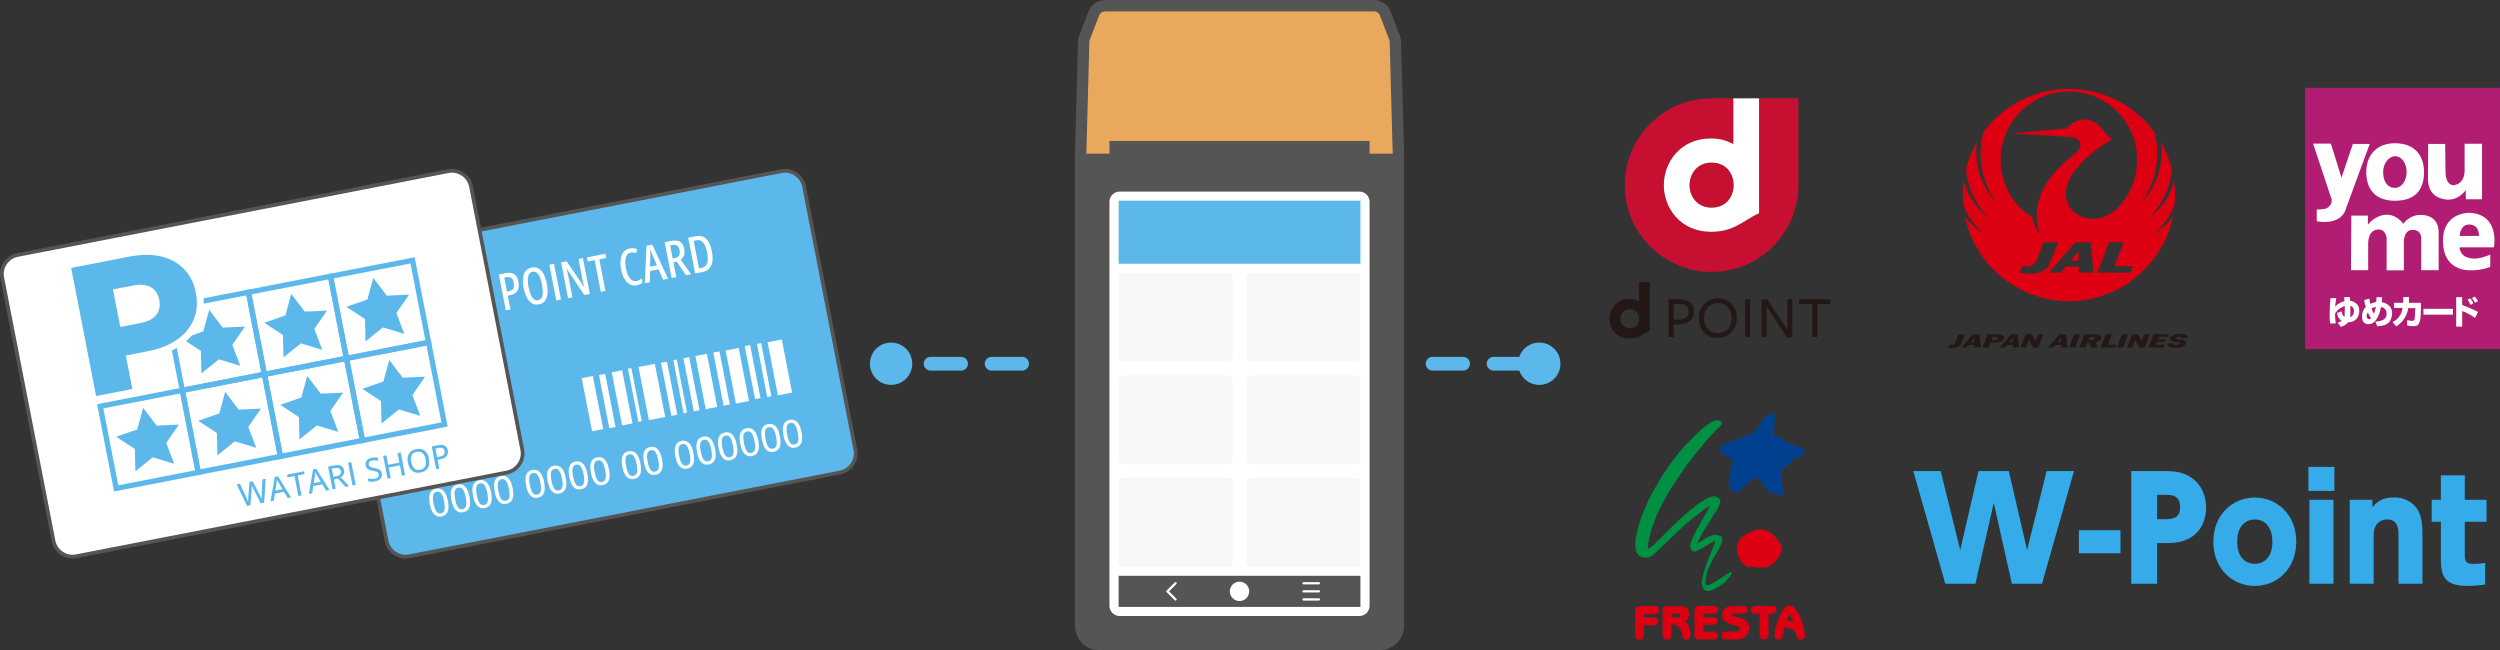 <?xml version="1.0" encoding="utf-8"?>
<!-- Generator: Adobe Illustrator 15.1.0, SVG Export Plug-In . SVG Version: 6.00 Build 0)  -->
<!DOCTYPE svg PUBLIC "-//W3C//DTD SVG 1.1//EN" "http://www.w3.org/Graphics/SVG/1.1/DTD/svg11.dtd">
<svg version="1.1" xmlns="http://www.w3.org/2000/svg" xmlns:xlink="http://www.w3.org/1999/xlink" x="0px" y="0px"
	 width="349.795px" height="90.968px" viewBox="0 0 349.795 90.968" enable-background="new 0 0 349.795 90.968"
	 xml:space="preserve">
<rect x="0" y="0" width="349.795" height="90.968" fill="#333333" stroke="none"/>
<g id="レイヤー_1">
</g>
<g id="obj">
	<g>
		<g>
			<path fill="#231815" d="M237.016,43.577c0,0.597-0.192,1.048-0.578,1.348c-0.39,0.302-0.91,0.459-1.57,0.469l-0.694,0.01v1.75
				h-0.718v-5.286h1.464c0.361,0,0.673,0.042,0.938,0.128c0.266,0.085,0.485,0.203,0.657,0.354c0.17,0.154,0.299,0.333,0.379,0.542
				C236.977,43.1,237.016,43.328,237.016,43.577z M236.29,43.611c0-0.716-0.47-1.075-1.405-1.075h-0.712v2.191l0.771-0.015
				c0.444-0.014,0.78-0.113,1.007-0.303C236.176,44.221,236.29,43.955,236.29,43.611z"/>
			<path fill="#231815" d="M243.014,44.49c0,0.395-0.064,0.763-0.194,1.104c-0.13,0.34-0.313,0.635-0.549,0.883
				c-0.238,0.249-0.521,0.444-0.843,0.589c-0.325,0.143-0.681,0.215-1.069,0.215c-0.391,0-0.745-0.065-1.068-0.194
				c-0.325-0.131-0.606-0.314-0.841-0.554c-0.234-0.241-0.418-0.531-0.548-0.872c-0.133-0.341-0.199-0.721-0.199-1.138
				c0-0.395,0.064-0.761,0.194-1.099c0.128-0.338,0.313-0.634,0.549-0.885c0.236-0.251,0.52-0.448,0.845-0.589
				c0.323-0.141,0.678-0.21,1.068-0.21c0.389,0,0.744,0.065,1.069,0.193c0.322,0.131,0.604,0.314,0.837,0.555
				c0.234,0.24,0.42,0.528,0.55,0.868C242.949,43.695,243.014,44.074,243.014,44.49z M242.295,44.524
				c0-0.326-0.049-0.619-0.145-0.88c-0.095-0.262-0.229-0.484-0.401-0.671c-0.172-0.185-0.377-0.327-0.617-0.43
				c-0.238-0.1-0.504-0.15-0.79-0.15c-0.283,0-0.541,0.05-0.774,0.15c-0.234,0.103-0.436,0.245-0.604,0.425
				c-0.171,0.184-0.301,0.404-0.394,0.662c-0.095,0.257-0.14,0.544-0.14,0.859c0,0.326,0.045,0.621,0.14,0.885
				c0.093,0.264,0.225,0.488,0.396,0.674c0.173,0.186,0.378,0.33,0.617,0.429c0.24,0.101,0.504,0.152,0.792,0.152
				c0.282,0,0.54-0.051,0.773-0.152c0.234-0.1,0.436-0.243,0.604-0.429c0.171-0.186,0.303-0.407,0.397-0.665
				C242.246,45.125,242.295,44.84,242.295,44.524z"/>
			<path fill="#231815" d="M244.173,47.154v-5.286h0.702v5.286H244.173z"/>
			<path fill="#231815" d="M250.093,41.868h0.701v5.338h-0.777l-2.834-4.314v4.262h-0.702v-5.286h0.795l2.817,4.264V41.868z"/>
			<path fill="#231815" d="M254.281,42.544v4.609h-0.701v-4.609h-1.854v-0.677h4.409v0.677H254.281z"/>
			<path fill="#231815" d="M229.322,39.446v2.722c-0.371-0.214-0.812-0.341-1.323-0.341c-1.832,0-2.805,1.426-2.805,2.772
				c0,1.344,0.973,2.771,2.805,2.771c1.376,0,1.89-0.667,2.849-1.105v-6.819H229.322 M226.723,44.599c0-0.677,0.459-1.34,1.308-1.34
				c0.851,0,1.297,0.636,1.312,1.304v0.07c-0.015,0.67-0.461,1.304-1.312,1.304C227.182,45.937,226.723,45.273,226.723,44.599"/>
		</g>
		<g>
			<path fill="#C70F31" d="M239.483,22.749c-2.001,0-3.089,1.56-3.089,3.15c0,1.595,1.088,3.159,3.089,3.159
				c2.007,0,3.052-1.498,3.088-3.072V25.82C242.535,24.241,241.49,22.748,239.483,22.749z"/>
			<path fill="#C70F31" d="M246.123,13.76c0,15.407,0,15.338,0,16.069c-2.261,1.04-3.474,2.604-6.715,2.604
				c-4.315,0-6.609-3.362-6.609-6.529c0-3.174,2.294-6.536,6.609-6.536c1.203,0,2.249,0.301,3.115,0.801v-6.41h-3.04
				c-6.706,0-12.143,5.438-12.143,12.145c0,6.707,5.437,12.143,12.143,12.143c6.705,0,12.145-5.436,12.145-12.144V13.76H246.123z"/>
			<path fill="#FFFFFF" d="M239.408,19.368c-4.315,0-6.609,3.362-6.609,6.536c0,3.167,2.294,6.529,6.609,6.529
				c3.241,0,4.454-1.564,6.715-2.604c0-0.731,0-0.663,0-16.069h-3.6v6.41C241.657,19.669,240.611,19.368,239.408,19.368z
				 M242.571,25.82v0.165c-0.036,1.574-1.081,3.072-3.088,3.072c-2.001,0-3.089-1.564-3.089-3.159c0-1.59,1.088-3.15,3.089-3.15
				C241.49,22.748,242.535,24.241,242.571,25.82z"/>
		</g>
	</g>
	<g>
		<rect x="322.523" y="12.284" fill="#B01D72" width="27.271" height="36.562"/>
		<g>
			<path fill="#FFFFFF" d="M323.643,20.091h2.489l1.484,4.772l1.593-4.727h2.359l-3.325,9.042c0,0-0.426,2.382-4.09,1.782v-1.639
				c0,0,1.102-0.028,1.42-0.191c0.313-0.172,0.677-0.604,0.677-0.97c0-0.357-0.102-0.527-0.102-0.527L323.643,20.091z"/>
			<path fill="#FFFFFF" d="M339.742,20.136l2.383-0.001l0.048,4.123c0,0,0.023,1.565,1.084,1.663c0,0,1.435-0.022,1.583-1.854
				v-3.952h2.44v7.761h-2.261L344.99,26.6c0,0-1.056,1.661-3.029,1.276c-1.981-0.389-2.244-1.955-2.244-2.795
				C339.717,24.237,339.742,20.136,339.742,20.136"/>
			<path fill="#FFFFFF" d="M328.993,30.163h2.313v1.275c0,0,0.962-1.316,2.552-1.396c1.519-0.071,2.411,1.281,2.411,1.281
				s0.773-1.256,2.409-1.256c1.637,0,2.533,0.921,2.533,2.461v5.274h-2.434V33.27c0,0,0.019-1.105-1.206-1.105
				c-1.23,0-1.23,1.592-1.23,1.592v4.067h-2.409V33.27c0,0-0.171-1.422-1.445-1.126c-1.281,0.286-1.135,2.116-1.135,2.116v3.542
				h-2.407L328.993,30.163z"/>
			<path fill="#FFFFFF" d="M328.814,42.08l-0.027-0.52l-0.786,0.019l0.032,0.568c-0.686,0.11-1.32,0.748-1.32,0.748
				c0.021-0.134,0.174-1.178,0.174-1.178h-0.804c-0.07,0.556-0.111,1.197-0.128,2.261c-0.014,1.071,0.116,1.296,0.116,1.296
				l0.75-0.024c-0.086-0.346-0.108-1.289-0.108-1.289c0.208-0.747,1.355-1.151,1.355-1.151c0.031,0.562-0.021,1.498-0.021,1.498
				c-0.335-0.053-0.398-0.743-0.398-0.743l-0.65,0.212c0.077,0.839,0.668,1.134,0.668,1.134c-0.231,0.126-0.578,0.22-0.578,0.22
				l0.412,0.59c0.605-0.083,1.064-0.634,1.064-0.634c0.315,0,1.43-0.088,1.537-1.477C330.211,42.22,328.814,42.08,328.814,42.08
				 M328.814,44.366c0.082-0.25,0.037-1.573,0.037-1.573s0.493,0.057,0.508,0.735C329.381,44.195,328.814,44.366,328.814,44.366"/>
			<path fill="#FFFFFF" d="M333.236,42.276c0.058-0.296,0.053-0.668,0.053-0.668l-0.763-0.035l-0.048,0.699
				c-0.258-0.009-0.852,0.234-0.852,0.234c-0.034-0.102-0.113-0.723-0.113-0.723l-0.723,0.196c0,0.198,0.227,0.961,0.227,0.961
				s-0.452,0.359-0.519,1.184c-0.127,1.584,1.252,1.192,1.252,1.192c1.122-0.414,1.385-2.358,1.385-2.358
				c0.921,0.12,0.787,1.052,0.787,1.052c-0.02,1.018-1.572,0.977-1.572,0.977l0.274,0.674c0.838-0.094,1.918-0.146,2.062-1.658
				C334.844,42.493,333.236,42.276,333.236,42.276 M331.229,44.514c-0.22-0.282,0.029-0.758,0.063-0.785
				c0,0,0.375,0.715,0.465,0.754C331.757,44.483,331.489,44.858,331.229,44.514 M332.16,43.877c0,0-0.275-0.396-0.332-0.705
				c0,0,0.131-0.137,0.61-0.23C332.438,42.942,332.229,43.786,332.16,43.877"/>
			<rect x="339.086" y="43.208" fill="#FFFFFF" width="4.123" height="0.818"/>
			<path fill="#FFFFFF" d="M336.151,43.087h-1.179v-0.718h1.272c0,0,0.037-0.603,0.037-0.805h0.797l-0.036,0.805h1.69
				c0,0,0.022,2.075-0.125,2.46c-0.14,0.394-0.188,0.902-1.118,0.8c0,0-0.229,0.013-0.686-0.093v-0.726c0,0,0.56,0.07,0.673,0.083
				c0.118,0.01,0.363-0.013,0.386-0.332c0.019-0.321,0.084-1.45,0.084-1.45h-1.003c0,0-0.088,1.578-1.662,2.556l-0.529-0.612
				C334.753,45.055,335.974,44.617,336.151,43.087"/>
			<path fill="#FFFFFF" d="M344.504,41.575h-0.84V45.7h0.84v-2.172c0.917,0.305,1.803,0.95,1.803,0.95l0.409-0.822
				c-0.224-0.198-1.829-0.846-2.212-1.003V41.575z"/>
			<path fill="#FFFFFF" d="M346.063,42.432c-0.067-0.189-0.398-0.685-0.398-0.685l-0.413,0.175c0.174,0.213,0.407,0.737,0.407,0.737
				L346.063,42.432z"/>
			<path fill="#FFFFFF" d="M346.716,42.134c-0.065-0.157-0.436-0.642-0.436-0.642l-0.399,0.206c0.073,0.071,0.416,0.664,0.416,0.664
				L346.716,42.134z"/>
			<path fill="#FFFFFF" d="M335.078,20.041c-2.653,0-3.996,1.8-3.996,4.026c0,2.224,1.102,4.022,3.996,4.022
				c3.129,0,4.084-1.798,4.084-4.022C339.162,21.841,337.944,20.041,335.078,20.041 M335.134,26.287
				c-1.178,0-1.693-0.999-1.693-2.22c0-1.227,0.821-2.214,1.693-2.214c0.88,0,1.596,0.987,1.596,2.214
				C336.729,25.288,336.014,26.287,335.134,26.287"/>
			<path fill="#FFFFFF" d="M344.341,34.602h4.604c0,0,0.889-4.563-3.348-4.823c0,0-3.782-0.194-3.782,3.925
				c0,4.118,3.349,4.118,3.804,4.118c0.462,0,1.615,0,2.815-0.477v-1.734c0,0-1.564,0.768-2.744,0.53
				c-1.178-0.24-1.343-0.764-1.519-1.256C344.05,34.55,344.341,34.602,344.341,34.602 M345.475,31.415
				c1.47,0,1.378,1.593,1.378,1.593h-2.701C344.151,33.007,344.195,31.415,345.475,31.415"/>
		</g>
	</g>
	<g>
		<g>
			<path fill="#00408F" d="M248.369,58.331c0.089,0.195,0.067,0.45-0.078,0.618c-0.039,0.647-0.029,1.294-0.098,1.941
				c0.186,0.117,0.441,0.106,0.646,0.185c0.51,0.147,0.884,0.59,1.326,0.875c0.663,0.363,1.438,0.479,2.095,0.86
				c0.049,0.139,0.335,0.225,0.196,0.402c-0.021,0.227-0.117,0.512-0.373,0.6c-0.223-0.079-0.324,0.186-0.549,0.128
				c-0.059,0.077-0.116,0.097-0.193,0.117c-0.22,0.235-0.513,0.275-0.708,0.52c-0.234,0.449-0.685,0.696-1.088,0.931
				c-0.116-0.021-0.196,0.05-0.266,0.137c-0.038,0.255,0.011,0.531,0,0.804c-0.166,0.579,0.138,1.051,0.158,1.589
				c0.059,0.334,0.147,0.695,0.059,1.039c-0.138,0.049-0.226,0.179-0.305,0.294c-0.117-0.028-0.176-0.351-0.325-0.187
				c-0.126,0.206-0.283-0.029-0.431-0.048c-0.537,0.03-0.892-0.413-1.273-0.717c-0.421-0.529-0.813-1.065-1.266-1.577
				c-0.245-0.127-0.432,0.166-0.647,0.255c-0.332,0.165-0.656,0.46-0.951,0.706c-0.264,0.146-0.362,0.461-0.598,0.598
				c-0.048,0.166-0.264,0.041-0.295,0.225c-0.115,0.129-0.173,0.305-0.352,0.334c-0.156,0.089-0.284-0.039-0.421-0.068
				c-0.118-0.078-0.167-0.207-0.216-0.324l-0.461-0.294c-0.011-0.137-0.011-0.285-0.077-0.391c0.008-1.236,0.285-2.403,0.618-3.532
				l0.057-0.077c-0.667-0.332-1.479-0.499-1.94-1.223c0-0.179-0.206-0.354,0-0.503c0.069-0.108,0.196-0.1,0.286-0.147
				c0.332-0.332,0.773-0.411,1.166-0.618c1.046-0.314,2.018-0.823,3.106-1.058c0.293-0.471,0.676-0.883,1.05-1.334
				c0.332-0.618,0.863-1.314,1.537-1.58C248.095,57.742,248.213,58.134,248.369,58.331z"/>
			<path fill="#009044" d="M240.811,58.949c0.126,0.076,0.098,0.275,0.069,0.401c-0.129,0.354-0.463,0.531-0.737,0.775
				c-1.472,1.548-2.843,3.264-4.118,4.91c-0.734,1.001-1.353,2.08-2.077,3.09c-0.853,1.304-1.531,2.667-2.186,4.05
				c-0.499,1.273-0.973,2.55-1.158,3.953c-0.01,0.214-0.029,0.47,0.009,0.653c0.207-0.059,0.404-0.234,0.579-0.363
				c2.028-1.938,4.002-4.136,6.246-5.782c0.746-0.521,1.471-1.05,2.354-1.207c0.246-0.019,0.42,0.188,0.646,0.217
				c0.126,0.146,0.313,0.224,0.275,0.46c-0.157,1.01-0.894,1.745-1.374,2.616c-0.695,1.069-1.351,2.147-1.842,3.296l0.026,0.028
				c0.804-0.471,1.53-1.138,2.491-1.233c0.294,0.125,0.736,0.019,0.886,0.401c0.154,0.345,0.028,0.715-0.11,1.029
				c-0.185,0.324-0.322,0.657-0.509,0.992c-0.216,0.272-0.394,0.595-0.58,0.881c-0.567,1.127-1.126,2.304-1.068,3.646
				c0,0.109,0.127,0.092,0.207,0.096c0.341,0,0.617-0.166,0.891-0.312c0.797-0.47,1.569-1.009,2.353-1.488
				c0.11-0.041,0.228,0.007,0.255,0.115c0.011,0.108-0.204,0.141-0.165,0.284c-0.09,0.205-0.312,0.353-0.441,0.549
				c-0.511,0.717-1.306,1.098-2.022,1.51c-0.311,0.129-0.704,0.257-1.057,0.118c-0.433-0.214-0.49-0.675-0.548-1.107
				c0.214-1.991,1.163-3.688,1.805-5.51c0.018-0.098,0.116-0.227,0.018-0.315c-0.901,0.363-1.666,1.05-2.569,1.412
				c-0.225,0.149-0.479,0.051-0.665-0.096c-0.148-0.218-0.207-0.472-0.223-0.744c0.311-1.188,0.986-2.228,1.556-3.295l1.118-1.973
				c-0.01-0.078,0.03-0.129,0.049-0.187c-0.617,0.285-1.16,0.784-1.718,1.218c-2.341,1.696-4.143,3.842-6.372,5.763
				c-0.304,0.167-0.657,0.246-1.019,0.246c-0.245-0.157-0.577-0.12-0.805-0.343c-0.606-0.628-0.471-1.639-0.393-2.461
				c0.402-2.326,1.336-4.471,2.424-6.53c1.293-2.294,2.756-4.54,4.645-6.561c1.119-1.116,2.237-2.392,3.581-3.136
				c0.303-0.098,0.638-0.304,0.979-0.138L240.811,58.949z"/>
			<path fill="#DD0012" d="M248.437,75.184c0.062,0.099,0.118,0.187,0.218,0.236c0.264,0.264,0.33,0.626,0.566,0.913
				c0.1,0.144,0.021,0.329,0.119,0.487c-0.036,0.315-0.158,0.609-0.314,0.872c-0.196,0.208-0.264,0.462-0.471,0.68l-0.02,0.098
				c-0.226,0.284-0.459,0.539-0.805,0.597c-0.186,0.031-0.275,0.253-0.449,0.245c-0.346,0.266-0.782-0.009-1.148,0.146
				c-0.272-0.018-0.508-0.105-0.755-0.176c-0.197,0-0.371,0.089-0.557,0.109c-0.385-0.088-0.698-0.333-1.012-0.556
				c-0.441-0.623-0.794-1.315-0.744-2.132c-0.106-0.069,0.047-0.126,0.019-0.215c0.02-0.471,0.255-0.883,0.53-1.266
				c0.165-0.089,0.303-0.225,0.491-0.274c0.401-0.471,1.02-0.558,1.547-0.783c0.883-0.267,1.727,0.065,2.404,0.617L248.437,75.184z"
				/>
		</g>
		<g>
			<path fill="#DD0012" d="M231.446,85.909c0.163-0.004,0.337-0.02,0.472-0.111c0.224-0.156,0.248-0.441,0.17-0.675
				c-0.056-0.163-0.251-0.295-0.437-0.315l-2.187,0.006c-0.163,0.004-0.337,0.018-0.47,0.109c-0.083,0.056-0.137,0.129-0.171,0.213
				v0.002c-0.002,0.005-0.004,0.01-0.006,0.016c-0.018,0.036-0.028,0.079-0.032,0.117v0.037c-0.002,0.031-0.002,0.063-0.001,0.093
				l-0.004,3.42c0.005,0.164,0.021,0.335,0.126,0.472c0.173,0.224,0.492,0.246,0.752,0.167c0.187-0.056,0.332-0.247,0.354-0.434
				l0.002-1.542h1.324c0.164-0.007,0.338-0.021,0.473-0.115c0.223-0.154,0.25-0.44,0.166-0.673
				c-0.053-0.164-0.247-0.296-0.433-0.315l-1.527,0.003v-0.471L231.446,85.909z"/>
			<path fill="#DD0012" d="M239.696,85.862c0.162-0.006,0.337-0.02,0.472-0.11c0.221-0.151,0.251-0.429,0.167-0.655
				c-0.052-0.16-0.247-0.289-0.433-0.306l-2.111,0.001c-0.009,0.002-0.017,0.002-0.026,0.002c-0.104-0.005-0.211,0.011-0.312,0.042
				c-0.185,0.053-0.333,0.223-0.355,0.405l-0.002,3.548c0.002,0.077,0.008,0.154,0.022,0.229c0.007,0.048,0.019,0.092,0.032,0.134
				c0.055,0.161,0.226,0.292,0.409,0.31h0.019c0.085,0.011,0.173,0.011,0.257-0.001l1.861-0.005
				c0.162-0.004,0.337-0.018,0.472-0.106c0.221-0.151,0.251-0.43,0.167-0.656c-0.052-0.161-0.247-0.286-0.433-0.307l-1.577,0.003
				l0.002-0.969l1.324-0.006c0.163-0.002,0.336-0.017,0.472-0.105c0.222-0.151,0.247-0.429,0.167-0.657
				c-0.053-0.161-0.25-0.286-0.434-0.305l-1.529,0.001l0.004-0.483L239.696,85.862z"/>
			<path fill="#DD0012" d="M248.351,85.751c0.224-0.151,0.252-0.429,0.169-0.655c-0.054-0.16-0.249-0.289-0.435-0.307l-2.446,0.002
				c-0.161,0.007-0.335,0.021-0.471,0.11c-0.222,0.149-0.25,0.431-0.169,0.655c0.054,0.16,0.225,0.288,0.408,0.308h0.799
				l-0.003,2.924c0.006,0.163,0.023,0.335,0.125,0.47c0.174,0.226,0.493,0.25,0.753,0.17c0.187-0.053,0.331-0.249,0.354-0.431
				l0.006-3.136h0.439C248.043,85.856,248.214,85.842,248.351,85.751z"/>
			<path fill="#DD0012" d="M243.647,86.507c-0.224-0.07-1.147-0.311-1.229-0.332c-0.172-0.047-0.165-0.33,0.044-0.326h1.39
				c0.162-0.004,0.337-0.016,0.472-0.106c0.222-0.147,0.251-0.42,0.168-0.644c-0.055-0.156-0.25-0.282-0.433-0.301l-1.874,0.003
				c-1.315,0.081-1.682,1.723-0.536,2.333c0.331,0.174,0.718,0.296,1.313,0.425c0.815,0.184,0.51,0.792,0.098,0.802h-1.635
				c-0.305,0.024-0.403,0.146-0.403,0.146c-0.234,0.251-0.217,0.783,0.136,0.905c0.145,0.049,0.28,0.06,0.28,0.06h1.654
				c1.547,0.024,2.025-1.724,1.315-2.535C244.252,86.757,243.87,86.58,243.647,86.507z"/>
			<path fill="#DD0012" d="M235.766,86.955c1.058-0.761,0.526-2.105-0.443-2.147l-2.016,0.006c-0.163,0.004-0.336,0.018-0.472,0.109
				c-0.083,0.056-0.138,0.129-0.169,0.213v0.002c-0.004,0.005-0.006,0.01-0.007,0.016c-0.014,0.036-0.028,0.079-0.033,0.117v0.037
				c0,0.031,0,0.063,0,0.092l-0.004,3.421c0.006,0.164,0.023,0.335,0.124,0.472c0.175,0.224,0.494,0.246,0.756,0.167
				c0.185-0.056,0.329-0.247,0.352-0.434l0.004-1.7c0.877,0.03,1.477,0.596,1.505,1.495c0.006,0.164,0.05,0.335,0.144,0.472
				c0.163,0.224,0.461,0.246,0.704,0.167c0.173-0.056,0.31-0.247,0.328-0.434C236.616,88.317,236.399,87.508,235.766,86.955z
				 M233.857,85.871c0.474-0.034,0.822-0.04,1.102,0.015c0.149,0.092,0.124,0.325-0.126,0.543l-0.009,0.014
				c-0.281-0.086-0.604-0.142-0.967-0.153V85.871z"/>
			<path fill="#DD0012" d="M250.961,84.906c-0.299-0.262-0.779-0.283-1.068-0.012c-0.966,0.916-1.581,2.956-1.613,4.114
				c0.021,0.188,0.157,0.38,0.33,0.436c0.243,0.08,0.542,0.054,0.703-0.167c0.097-0.137,0.113-0.3,0.146-0.473
				c0.044-0.299,0.104-0.648,0.193-1.016c0.925,0.022,1.6,0.374,1.72,1.123c0.02,0.133,0.066,0.273,0.142,0.38
				c0.161,0.223,0.462,0.246,0.704,0.167c0.173-0.056,0.312-0.247,0.331-0.434C252.486,87.287,251.502,85.364,250.961,84.906z
				 M250.406,85.912c0.25,0.404,0.431,0.799,0.575,1.226c-0.29-0.237-0.687-0.313-1.033-0.317
				C250.072,86.498,250.222,86.187,250.406,85.912z"/>
		</g>
	</g>
	<g>
		<g>
			<g>
				<g>
					<path fill="#36ABEA" d="M276.401,81.671h-4.221l-4.472-15.765h3.827l2.737,11.056l2.558-11.056h4.237l2.561,11.057
						l2.733-11.057h3.83l-4.475,15.765H281.5l-2.538-11.312L276.401,81.671z"/>
					<path fill="#36ABEA" d="M296.696,74.192v3.222h-5.82v-3.222H296.696z"/>
					<path fill="#36ABEA" d="M302.832,65.907c1.773,0,2.928,0.253,4.044,1.113c1.208,0.937,1.794,2.441,1.794,4.021
						c0,0.979-0.253,2.794-1.794,3.93c-1.272,0.917-2.525,1.017-4.105,1.017h-0.956v5.685h-3.613V65.907H302.832z M302.692,72.646
						c1.096,0,2.346,0,2.346-1.659c0-1.741-1.17-1.759-2.346-1.759h-0.878v3.418H302.692z"/>
					<path fill="#36ABEA" d="M315.491,69.618c3.085,0,5.797,2.362,5.797,6.175c0,3.826-2.712,6.19-5.797,6.19
						c-3.069,0-5.806-2.343-5.806-6.19C309.686,71.962,312.422,69.618,315.491,69.618z M315.491,78.896
						c0.837,0,2.458-0.488,2.458-3.104c0-1.779-0.841-3.112-2.458-3.112c-0.804,0-2.464,0.451-2.464,3.112
						C313.027,78.509,314.749,78.896,315.491,78.896z"/>
					<path fill="#36ABEA" d="M326.62,68.68h-3.631v-3.359h3.631V68.68z M326.487,81.67l-3.36,0.001V69.932h3.36V81.67z"/>
					<path fill="#36ABEA" d="M328.769,81.67V69.932h3.17v1.033c0.428-0.487,1.151-1.368,3.046-1.368
						c2.013,0,3.065,1.231,3.418,1.955c0.428,0.882,0.543,1.834,0.543,3.495v6.623h-3.357v-6.719c0-0.841,0-2.271-1.601-2.271
						c-0.271,0-1.877,0.063-1.877,2.271v6.719H328.769z"/>
					<path fill="#36ABEA" d="M341.523,66.512h3.346v3.42h3.046v3.066h-3.046v4.726c0,0.92,0.29,1.172,1.192,1.172
						c0.678,0,1.287-0.079,1.656-0.136v3.029c-1.306,0.193-2.245,0.193-2.532,0.193c-3.562,0-3.662-1.896-3.662-3.985v-4.999h-1.285
						v-3.066h1.285V66.512z"/>
				</g>
			</g>
		</g>
	</g>
	<g>
		<g>
			<circle fill="none" cx="289.481" cy="27.29" r="14.85"/>
			<g>
				<polygon fill="#DD0012" points="289.699,36.489 290.841,36.489 290.791,35.13 				"/>
				<path fill="#DD0012" d="M304.276,28.598c0.094-0.942,0.069-2.289-0.073-3.288c-0.004-0.016-0.023-0.016-0.028,0
					c-0.303,1.449-1.24,3.407-3.264,5.007c-0.017,0.014-0.038-0.01-0.022-0.028c1.774-1.895,2.832-4.23,2.997-6.633
					c-0.334-1.323-0.854-2.604-1.509-3.735c-0.007-0.016-0.023-0.009-0.021,0.009c0.359,2.431-0.215,5.636-2.572,8.241
					c-0.016,0.017-0.04-0.003-0.027-0.022c2.031-2.922,2.558-6.482,1.673-9.68c-2.705-3.657-7.046-6.03-11.945-6.029
					c-4.898,0-9.243,2.372-11.946,6.029c-0.886,3.198-0.358,6.757,1.673,9.68c0.014,0.021-0.012,0.04-0.027,0.022
					c-2.355-2.604-2.932-5.81-2.571-8.241c0.002-0.018-0.015-0.024-0.025-0.009c-0.652,1.131-1.172,2.413-1.505,3.736
					c0.164,2.402,1.221,4.738,2.995,6.632c0.018,0.018-0.005,0.042-0.021,0.028c-2.023-1.601-2.961-3.558-3.265-5.007
					c-0.003-0.016-0.023-0.016-0.026,0c-0.145,0.999-0.17,2.345-0.073,3.288c0.511,1.598,1.602,2.941,2.717,3.908
					c0.021,0.016,0.002,0.043-0.02,0.031c-1.245-0.776-1.943-1.535-2.418-2.206c-0.012-0.014-0.027-0.008-0.022,0.008
					c1.369,6.67,7.349,11.803,14.536,11.803s13.166-5.134,14.535-11.803c0.002-0.017-0.011-0.021-0.022-0.008
					c-0.475,0.67-1.173,1.429-2.418,2.206c-0.023,0.012-0.038-0.016-0.022-0.031C302.674,31.538,303.763,30.196,304.276,28.598z
					 M283.97,38.286c-0.545,0-1.017-0.057-1.406-0.144l0.347-0.903c0.926,0.108,1.721,0.029,2.03-0.781l0.985-2.563h2.025
					l-1.085,2.825C286.311,38.164,284.943,38.286,283.97,38.286z M290.902,38.139l-0.033-0.835h-1.829l-0.673,0.835h-1.671
					l3.393-3.929c0.161-0.186,0.401-0.316,0.621-0.316h1.811l0.406,4.245H290.902z M298.066,38.139h-4.597l1.631-4.245h2.025
					l-1.289,3.345h2.575L298.066,38.139z M296.199,29.171c-3.036,2.955-7.575,1.068-7.113-2.562
					c0.356-2.798,3.786-5.582,6.385-7.095c0.01-0.008,0.01-0.024,0.002-0.033c-0.341-0.324-1.046-1.055-1.503-1.604
					c-1.257-1.516-3.459-1.581-4.771,0.083l-7.47,0.695c-0.029,0.002-0.029,0.045,0,0.047l8.006,0.461
					c1.421,0.083,1.886,1.368,0.514,2.407c-5.084,3.85-5.992,7.93-4.854,11.163c0.009,0.021-0.026,0.036-0.036,0.016
					c-0.469-0.658-0.817-1.467-1.011-2.317c-2.44-1.538-4.425-4.458-4.425-8.064c0-5.246,4.275-9.562,9.562-9.562
					s9.56,4.316,9.56,9.562C299.043,25.203,297.799,27.614,296.199,29.171z"/>
			</g>
		</g>
		<g>
			<rect x="272.88" y="46.775" fill="none" width="33.215" height="1.856"/>
			<g>
				<path fill="#231815" d="M305.849,48.049c-0.184,0.484-0.829,0.635-1.526,0.635c-0.696,0-1.143-0.151-1.037-0.635h0.885
					c-0.024,0.129,0.054,0.212,0.316,0.212c0.262,0,0.433-0.085,0.479-0.212c0.123-0.317-1.628-0.008-1.349-0.732
					c0.157-0.407,0.771-0.598,1.463-0.598c0.69,0,1.084,0.15,1.002,0.597h-0.866c0.013-0.12-0.021-0.21-0.284-0.21
					c-0.261,0-0.4,0.093-0.445,0.211C304.36,47.64,306.129,47.325,305.849,48.049z"/>
				<path fill="#231815" d="M290.369,48.628h-0.882l0.71-1.853h0.884L290.369,48.628z"/>
				<path fill="#231815" d="M297.06,48.628h-0.883l0.71-1.853h0.886L297.06,48.628z"/>
				<path fill="#231815" d="M302.76,48.628h-2.15l0.713-1.853h2.15l-0.137,0.356h-1.269l-0.144,0.373h1.053l-0.136,0.356h-1.052
					l-0.145,0.376h1.266L302.76,48.628z"/>
				<path fill="#231815" d="M285.182,48.628h-0.715l-0.598-1.094l-0.423,1.094h-0.713l0.713-1.853h0.829l0.53,0.973l0.374-0.973
					h0.715L285.182,48.628z"/>
				<path fill="#231815" d="M300.06,48.628h-0.715l-0.6-1.094l-0.419,1.094h-0.717l0.712-1.853h0.832l0.528,0.973l0.375-0.973h0.715
					L300.06,48.628z"/>
				<path fill="#231815" d="M274.441,48.01c-0.242,0.629-0.839,0.682-1.265,0.682c-0.237,0-0.443-0.024-0.614-0.063l0.151-0.391
					c0.406,0.045,0.751,0.01,0.888-0.345l0.429-1.118h0.885L274.441,48.01z"/>
				<path fill="#231815" d="M279.454,46.775h-1.377l-0.711,1.853h0.884l0.259-0.671h0.492c0.817,0,1.257-0.22,1.399-0.59
					C280.546,46.996,280.273,46.775,279.454,46.775z M279.518,47.368c-0.054,0.132-0.221,0.232-0.38,0.232h-0.493l0.182-0.468h0.491
					C279.479,47.132,279.568,47.232,279.518,47.368z"/>
				<path fill="#231815" d="M293.007,46.775h-1.376l-0.712,1.853h0.884l0.259-0.671h0.269l0.174,0.671h0.966l-0.236-0.739
					c0.392-0.091,0.625-0.272,0.721-0.521C294.097,46.996,293.822,46.775,293.007,46.775z M293.069,47.368
					c-0.053,0.132-0.221,0.233-0.381,0.233h-0.49l0.181-0.469h0.492C293.03,47.132,293.122,47.232,293.069,47.368z"/>
				<polygon fill="#231815" points="294.943,48.237 295.505,46.775 294.622,46.775 293.911,48.628 295.917,48.628 296.068,48.237 
									"/>
				<path fill="#231815" d="M276.966,46.775h-0.791c-0.097,0-0.2,0.056-0.271,0.135l-1.482,1.718h0.73l0.294-0.365h0.799
					l0.013,0.365h0.886L276.966,46.775z M275.733,47.909l0.476-0.593l0.021,0.593H275.733z"/>
				<path fill="#231815" d="M282.332,46.775h-0.791c-0.097,0-0.203,0.056-0.273,0.135l-1.481,1.718h0.73l0.294-0.365h0.8
					l0.013,0.365h0.885L282.332,46.775z M281.1,47.909l0.476-0.593l0.021,0.593H281.1z"/>
				<path fill="#231815" d="M289.084,46.775h-0.79c-0.097,0-0.204,0.056-0.272,0.135l-1.481,1.718h0.73l0.294-0.365h0.798
					l0.014,0.365h0.886L289.084,46.775z M287.852,47.909l0.477-0.593l0.021,0.593H287.852z"/>
			</g>
		</g>
	</g>
	<g>
		<g>
			<g>
				<path fill="#5CB8EA" d="M46.915,38.857c-0.285-1.465,0.68-2.897,2.145-3.182l60.263-11.726c1.465-0.285,2.897,0.681,3.182,2.146
					l7.174,36.835c0.285,1.465-0.68,2.896-2.145,3.182L57.271,77.837c-1.465,0.285-2.897-0.68-3.182-2.145L46.915,38.857z"/>
				<path fill="none" stroke="#555555" stroke-width="0.527" stroke-miterlimit="10" d="M46.915,38.857
					c-0.285-1.465,0.68-2.897,2.145-3.182l60.263-11.726c1.465-0.285,2.897,0.681,3.182,2.146l7.174,36.835
					c0.285,1.465-0.68,2.896-2.145,3.182L57.271,77.837c-1.465,0.285-2.897-0.68-3.182-2.145L46.915,38.857z"/>
			</g>
			<g>
				<path fill="#FFFFFF" d="M57.59,44.538c0.056,0.288,0.05,0.552-0.02,0.793c-0.07,0.241-0.192,0.443-0.371,0.605
					s-0.403,0.271-0.675,0.323c-0.132,0.026-0.262,0.042-0.388,0.051c-0.127,0.008-0.25,0.006-0.369-0.004
					c-0.12-0.011-0.237-0.033-0.353-0.065l-0.131-0.671c0.181,0.064,0.369,0.103,0.563,0.116c0.195,0.013,0.371,0.004,0.528-0.026
					c0.157-0.031,0.282-0.091,0.373-0.183c0.091-0.091,0.153-0.202,0.186-0.333c0.033-0.13,0.035-0.27,0.006-0.415
					c-0.03-0.153-0.079-0.279-0.146-0.377c-0.068-0.098-0.166-0.183-0.293-0.253c-0.127-0.07-0.297-0.137-0.509-0.203
					c-0.162-0.054-0.311-0.112-0.446-0.174c-0.135-0.063-0.256-0.139-0.361-0.23c-0.105-0.091-0.194-0.205-0.268-0.341
					s-0.128-0.304-0.167-0.502c-0.057-0.267-0.05-0.511,0.021-0.733s0.194-0.409,0.371-0.56c0.177-0.15,0.396-0.25,0.657-0.298
					c0.194-0.038,0.384-0.049,0.573-0.035c0.188,0.014,0.358,0.044,0.512,0.09l-0.087,0.628c-0.16-0.054-0.313-0.087-0.458-0.101
					c-0.146-0.013-0.281-0.007-0.404,0.017c-0.141,0.027-0.256,0.082-0.346,0.162c-0.088,0.08-0.149,0.178-0.181,0.293
					c-0.032,0.115-0.035,0.241-0.008,0.378c0.032,0.163,0.081,0.292,0.149,0.389c0.067,0.097,0.166,0.178,0.294,0.243
					c0.129,0.064,0.3,0.131,0.512,0.199c0.237,0.073,0.439,0.161,0.608,0.266s0.305,0.234,0.408,0.388
					C57.474,44.128,57.547,44.316,57.59,44.538z"/>
				<path fill="#FFFFFF" d="M61.414,45.237l-0.651,0.126l-0.453-2.326l-1.497,0.292l0.453,2.326l-0.651,0.127l-0.976-5.008
					l0.651-0.126l0.409,2.1l1.497-0.292l-0.409-2.1l0.651-0.126L61.414,45.237z"/>
				<path fill="#FFFFFF" d="M64.994,41.934c0.071,0.368,0.107,0.715,0.106,1.041c0,0.326-0.042,0.618-0.125,0.875
					s-0.213,0.471-0.393,0.64c-0.179,0.168-0.413,0.281-0.7,0.337c-0.292,0.057-0.555,0.04-0.787-0.053
					c-0.232-0.092-0.436-0.243-0.609-0.452c-0.173-0.209-0.321-0.465-0.442-0.768s-0.218-0.635-0.289-0.998
					c-0.111-0.568-0.142-1.055-0.094-1.459c0.048-0.403,0.174-0.725,0.378-0.962c0.204-0.238,0.484-0.391,0.84-0.461
					c0.381-0.074,0.711-0.022,0.992,0.154c0.279,0.177,0.512,0.448,0.698,0.813C64.756,41.008,64.897,41.438,64.994,41.934z
					 M62.432,42.433c0.085,0.437,0.192,0.796,0.322,1.079s0.279,0.485,0.449,0.608c0.169,0.123,0.356,0.164,0.56,0.124
					c0.208-0.04,0.367-0.147,0.478-0.321c0.111-0.173,0.172-0.415,0.184-0.725c0.012-0.311-0.025-0.688-0.112-1.13
					c-0.128-0.662-0.303-1.144-0.523-1.446c-0.221-0.302-0.485-0.423-0.796-0.362c-0.21,0.041-0.371,0.15-0.482,0.326
					c-0.111,0.177-0.173,0.42-0.187,0.729C62.311,41.624,62.347,41.997,62.432,42.433z"/>
				<path fill="#FFFFFF" d="M66.331,39.083c0.495-0.097,0.886-0.046,1.171,0.152c0.285,0.198,0.477,0.549,0.575,1.051
					c0.05,0.256,0.063,0.489,0.041,0.699c-0.021,0.21-0.08,0.396-0.176,0.555c-0.096,0.159-0.229,0.293-0.4,0.399
					c-0.171,0.107-0.381,0.185-0.63,0.233l-0.318,0.062l0.374,1.921l-0.65,0.127l-0.976-5.008L66.331,39.083z M66.41,39.654
					l-0.309,0.06l0.38,1.953l0.261-0.05c0.204-0.04,0.362-0.106,0.479-0.2c0.116-0.094,0.19-0.223,0.223-0.386
					c0.034-0.164,0.027-0.367-0.021-0.609c-0.064-0.329-0.178-0.552-0.342-0.671C66.916,39.631,66.693,39.599,66.41,39.654z"/>
				<path fill="#FFFFFF" d="M70.784,38.216c0.495-0.096,0.886-0.045,1.17,0.153c0.285,0.198,0.477,0.548,0.575,1.051
					c0.05,0.256,0.064,0.489,0.042,0.699c-0.021,0.21-0.08,0.396-0.176,0.555c-0.096,0.16-0.229,0.293-0.4,0.4
					c-0.171,0.106-0.382,0.185-0.63,0.232l-0.318,0.063l0.374,1.921l-0.651,0.126l-0.975-5.008L70.784,38.216z M70.863,38.787
					l-0.308,0.06l0.38,1.953l0.26-0.051c0.204-0.04,0.363-0.106,0.479-0.2s0.19-0.223,0.223-0.386
					c0.033-0.165,0.026-0.368-0.021-0.609c-0.064-0.33-0.178-0.553-0.342-0.671C71.37,38.764,71.146,38.732,70.863,38.787z"/>
				<path fill="#FFFFFF" d="M76.518,39.692c0.072,0.368,0.107,0.715,0.107,1.041c0,0.326-0.042,0.618-0.125,0.875
					s-0.213,0.471-0.393,0.64c-0.179,0.169-0.413,0.281-0.7,0.337c-0.292,0.057-0.555,0.039-0.787-0.053s-0.436-0.243-0.609-0.452
					c-0.173-0.209-0.321-0.465-0.442-0.768s-0.218-0.634-0.289-0.998c-0.111-0.568-0.142-1.054-0.094-1.458
					c0.048-0.404,0.174-0.725,0.378-0.962c0.204-0.237,0.484-0.391,0.839-0.46c0.382-0.075,0.712-0.023,0.992,0.153
					c0.28,0.177,0.513,0.448,0.699,0.813C76.281,38.766,76.421,39.197,76.518,39.692z M73.956,40.19
					c0.085,0.436,0.192,0.796,0.322,1.079s0.279,0.485,0.449,0.607c0.169,0.123,0.356,0.164,0.56,0.124
					c0.208-0.04,0.367-0.146,0.478-0.32c0.11-0.173,0.172-0.416,0.184-0.726c0.012-0.31-0.026-0.687-0.112-1.13
					c-0.129-0.662-0.304-1.145-0.523-1.446c-0.221-0.302-0.485-0.423-0.796-0.362c-0.21,0.041-0.371,0.149-0.482,0.326
					s-0.173,0.42-0.187,0.729C73.835,39.381,73.871,39.754,73.956,40.19z"/>
				<path fill="#FFFFFF" d="M77.84,42.041l-0.976-5.008l0.651-0.126l0.975,5.008L77.84,42.041z"/>
				<path fill="#FFFFFF" d="M82.533,41.128l-0.778,0.151l-2.451-3.658l-0.027,0.005c0.035,0.131,0.067,0.255,0.098,0.374
					c0.03,0.119,0.057,0.232,0.08,0.34c0.023,0.107,0.045,0.212,0.064,0.313l0.575,2.949l-0.613,0.119l-0.975-5.008l0.774-0.15
					l2.441,3.588l0.021-0.004c-0.034-0.137-0.065-0.268-0.095-0.39c-0.03-0.123-0.057-0.237-0.081-0.343
					c-0.024-0.107-0.045-0.205-0.063-0.293l-0.561-2.881l0.617-0.12L82.533,41.128z"/>
				<path fill="#FFFFFF" d="M84.712,40.704l-0.647,0.126l-0.862-4.429l-0.963,0.187l-0.113-0.579l2.576-0.501l0.113,0.579
					l-0.966,0.188L84.712,40.704z"/>
				<path fill="#FFFFFF" d="M88.244,35.341c-0.185,0.036-0.334,0.12-0.449,0.251c-0.114,0.131-0.196,0.298-0.246,0.501
					c-0.049,0.203-0.07,0.428-0.063,0.677c0.007,0.249,0.038,0.509,0.09,0.781c0.081,0.416,0.195,0.763,0.341,1.042
					c0.147,0.28,0.318,0.482,0.514,0.61c0.195,0.126,0.405,0.168,0.628,0.125c0.146-0.028,0.28-0.075,0.401-0.14
					c0.121-0.065,0.232-0.138,0.333-0.22l0.114,0.586c-0.104,0.091-0.223,0.167-0.359,0.228c-0.136,0.061-0.288,0.107-0.455,0.14
					c-0.35,0.068-0.67,0.024-0.964-0.13c-0.293-0.155-0.545-0.411-0.755-0.769c-0.211-0.357-0.369-0.807-0.474-1.348
					c-0.07-0.359-0.1-0.701-0.09-1.026c0.01-0.326,0.063-0.62,0.159-0.885c0.096-0.264,0.237-0.483,0.425-0.656
					c0.188-0.174,0.423-0.289,0.707-0.344c0.174-0.034,0.345-0.044,0.515-0.031c0.169,0.014,0.337,0.049,0.503,0.107l-0.109,0.586
					c-0.124-0.049-0.249-0.083-0.375-0.099C88.506,35.311,88.376,35.315,88.244,35.341z"/>
				<path fill="#FFFFFF" d="M92.783,39.133l-0.64-1.443l-1.171,0.228l-0.052,1.578l-0.696,0.135l0.234-5.243l0.808-0.157
					l2.208,4.768L92.783,39.133z M91.916,37.126l-0.669-1.538c-0.033-0.086-0.067-0.171-0.1-0.256
					c-0.033-0.084-0.063-0.167-0.092-0.245c-0.028-0.079-0.055-0.155-0.082-0.228c0.007,0.074,0.013,0.154,0.017,0.238
					s0.005,0.171,0.006,0.26s0,0.18-0.003,0.272l-0.032,1.681L91.916,37.126z"/>
				<path fill="#FFFFFF" d="M93.936,33.711c0.345-0.067,0.641-0.071,0.886-0.012c0.246,0.059,0.444,0.182,0.594,0.37
					c0.15,0.188,0.256,0.44,0.318,0.758c0.043,0.219,0.054,0.42,0.035,0.605c-0.02,0.184-0.074,0.35-0.161,0.498
					c-0.087,0.149-0.211,0.283-0.373,0.402l1.457,2.042l-0.719,0.14l-1.288-1.904l-0.462,0.09l0.404,2.076l-0.651,0.127L93,33.893
					L93.936,33.711z M94.047,34.283l-0.285,0.055l0.355,1.826l0.346-0.067c0.258-0.05,0.441-0.167,0.548-0.353
					c0.107-0.186,0.13-0.438,0.067-0.758c-0.059-0.304-0.172-0.511-0.338-0.622C94.575,34.252,94.344,34.226,94.047,34.283z"/>
				<path fill="#FFFFFF" d="M99.6,35.137c0.109,0.562,0.133,1.046,0.072,1.454c-0.061,0.408-0.207,0.735-0.437,0.983
					c-0.229,0.247-0.541,0.409-0.936,0.486l-1.031,0.201l-0.976-5.008l1.083-0.21c0.381-0.074,0.72-0.044,1.017,0.09
					c0.296,0.134,0.546,0.369,0.749,0.706C99.343,34.174,99.497,34.607,99.6,35.137z M98.931,35.299
					c-0.082-0.42-0.191-0.764-0.327-1.028c-0.136-0.266-0.298-0.453-0.486-0.562c-0.188-0.109-0.406-0.14-0.652-0.092l-0.412,0.08
					l0.751,3.857l0.363-0.071c0.397-0.078,0.655-0.297,0.774-0.661C99.063,36.46,99.058,35.952,98.931,35.299z"/>
			</g>
			<g>
				<path fill="#FFFFFF" d="M62.664,70.07c0.06,0.306,0.089,0.584,0.09,0.834c0,0.25-0.034,0.469-0.102,0.655
					c-0.068,0.187-0.174,0.339-0.318,0.457c-0.145,0.118-0.33,0.198-0.557,0.243c-0.286,0.056-0.537,0.025-0.752-0.092
					c-0.216-0.116-0.397-0.312-0.545-0.584c-0.147-0.271-0.261-0.613-0.341-1.022c-0.079-0.403-0.105-0.758-0.079-1.063
					s0.117-0.556,0.271-0.746c0.155-0.193,0.385-0.318,0.689-0.378c0.289-0.056,0.542-0.025,0.759,0.093
					c0.217,0.117,0.399,0.313,0.546,0.585S62.585,69.663,62.664,70.07z M60.66,70.459c0.065,0.335,0.144,0.61,0.235,0.824
					c0.092,0.215,0.203,0.367,0.333,0.457c0.13,0.091,0.285,0.118,0.464,0.083c0.179-0.035,0.313-0.118,0.4-0.249
					c0.088-0.133,0.134-0.314,0.139-0.548c0.004-0.233-0.026-0.519-0.092-0.855c-0.064-0.331-0.143-0.603-0.234-0.816
					c-0.092-0.214-0.202-0.366-0.332-0.458c-0.13-0.092-0.286-0.119-0.468-0.084c-0.183,0.035-0.316,0.12-0.402,0.253
					c-0.086,0.134-0.131,0.317-0.135,0.549C60.565,69.847,60.596,70.128,60.66,70.459z"/>
				<path fill="#FFFFFF" d="M65.688,69.48c0.06,0.308,0.09,0.585,0.09,0.836c0,0.25-0.033,0.468-0.102,0.654
					c-0.068,0.188-0.174,0.34-0.318,0.457c-0.144,0.119-0.329,0.2-0.557,0.244c-0.286,0.056-0.537,0.025-0.752-0.092
					c-0.216-0.118-0.397-0.313-0.545-0.585c-0.147-0.272-0.261-0.612-0.341-1.022c-0.079-0.402-0.104-0.757-0.079-1.063
					c0.026-0.307,0.117-0.555,0.271-0.747c0.155-0.191,0.384-0.317,0.689-0.376c0.289-0.058,0.542-0.026,0.759,0.092
					s0.399,0.313,0.546,0.585C65.496,68.736,65.609,69.075,65.688,69.48z M63.684,69.871c0.065,0.336,0.144,0.611,0.236,0.825
					c0.091,0.214,0.203,0.366,0.333,0.457c0.13,0.09,0.285,0.117,0.464,0.082c0.179-0.034,0.312-0.118,0.4-0.249
					c0.088-0.131,0.134-0.314,0.139-0.547c0.004-0.233-0.026-0.519-0.092-0.855c-0.065-0.331-0.143-0.604-0.234-0.817
					c-0.092-0.213-0.202-0.365-0.332-0.457c-0.129-0.092-0.286-0.12-0.468-0.085c-0.183,0.036-0.316,0.12-0.402,0.255
					c-0.086,0.133-0.13,0.315-0.134,0.548C63.589,69.259,63.62,69.541,63.684,69.871z"/>
				<path fill="#FFFFFF" d="M68.712,68.893c0.06,0.306,0.09,0.584,0.09,0.834c0,0.251-0.034,0.469-0.102,0.655
					c-0.068,0.186-0.174,0.339-0.318,0.457c-0.145,0.118-0.33,0.199-0.557,0.243c-0.286,0.056-0.537,0.024-0.752-0.092
					c-0.215-0.116-0.397-0.312-0.545-0.584c-0.147-0.271-0.261-0.613-0.341-1.022c-0.079-0.403-0.105-0.758-0.079-1.064
					c0.026-0.306,0.117-0.555,0.271-0.746c0.155-0.192,0.385-0.317,0.689-0.378c0.289-0.055,0.542-0.024,0.759,0.094
					c0.216,0.118,0.398,0.313,0.545,0.585C68.52,68.147,68.633,68.486,68.712,68.893z M66.708,69.283
					c0.065,0.335,0.144,0.61,0.236,0.824c0.092,0.215,0.203,0.367,0.333,0.457c0.13,0.091,0.285,0.117,0.464,0.083
					c0.179-0.035,0.313-0.118,0.4-0.25c0.088-0.131,0.134-0.313,0.139-0.547c0.004-0.233-0.026-0.519-0.091-0.856
					c-0.064-0.33-0.143-0.602-0.234-0.815s-0.202-0.366-0.332-0.458c-0.129-0.092-0.285-0.12-0.468-0.084
					c-0.183,0.035-0.317,0.12-0.402,0.253c-0.085,0.134-0.13,0.317-0.134,0.549C66.613,68.67,66.644,68.952,66.708,69.283z"/>
				<path fill="#FFFFFF" d="M71.736,68.303c0.06,0.308,0.089,0.585,0.09,0.835c0,0.251-0.033,0.469-0.102,0.655
					c-0.068,0.188-0.175,0.339-0.318,0.457c-0.144,0.119-0.33,0.2-0.557,0.244c-0.286,0.056-0.537,0.025-0.752-0.092
					c-0.216-0.117-0.398-0.313-0.546-0.585c-0.147-0.272-0.262-0.612-0.341-1.022c-0.079-0.403-0.105-0.757-0.079-1.063
					c0.026-0.308,0.117-0.556,0.271-0.748c0.155-0.191,0.385-0.317,0.689-0.376c0.289-0.058,0.542-0.026,0.759,0.092
					c0.217,0.117,0.398,0.313,0.545,0.585C71.544,67.559,71.657,67.898,71.736,68.303z M69.732,68.694
					c0.065,0.336,0.144,0.61,0.235,0.825c0.092,0.214,0.203,0.367,0.333,0.457c0.13,0.089,0.284,0.117,0.463,0.082
					c0.179-0.034,0.313-0.118,0.4-0.249c0.088-0.132,0.134-0.313,0.139-0.547s-0.026-0.519-0.091-0.855
					c-0.064-0.331-0.143-0.604-0.234-0.817c-0.092-0.213-0.202-0.365-0.332-0.457s-0.286-0.12-0.468-0.085
					c-0.183,0.036-0.316,0.12-0.402,0.255c-0.086,0.133-0.131,0.315-0.135,0.548S69.667,68.364,69.732,68.694z"/>
				<path fill="#FFFFFF" d="M76.134,67.449c0.059,0.306,0.089,0.584,0.09,0.834s-0.033,0.469-0.102,0.656
					c-0.068,0.186-0.174,0.338-0.318,0.457c-0.144,0.118-0.329,0.198-0.557,0.243c-0.286,0.056-0.537,0.024-0.752-0.092
					c-0.216-0.117-0.397-0.313-0.545-0.585c-0.147-0.271-0.261-0.613-0.341-1.022c-0.078-0.403-0.104-0.758-0.078-1.063
					c0.026-0.307,0.117-0.556,0.271-0.747c0.155-0.192,0.384-0.317,0.689-0.377c0.289-0.056,0.542-0.024,0.759,0.093
					c0.217,0.117,0.398,0.313,0.545,0.586C75.941,66.703,76.055,67.042,76.134,67.449z M74.13,67.838
					c0.065,0.336,0.144,0.611,0.235,0.825s0.203,0.367,0.333,0.456c0.13,0.091,0.285,0.117,0.463,0.083
					c0.179-0.035,0.313-0.118,0.401-0.249c0.088-0.132,0.133-0.313,0.139-0.547c0.004-0.233-0.026-0.519-0.092-0.856
					c-0.064-0.33-0.143-0.603-0.234-0.816c-0.092-0.213-0.202-0.365-0.332-0.457c-0.129-0.092-0.286-0.12-0.468-0.085
					c-0.182,0.036-0.316,0.12-0.402,0.254c-0.086,0.134-0.131,0.316-0.135,0.549C74.035,67.227,74.065,67.507,74.13,67.838z"/>
				<path fill="#FFFFFF" d="M79.157,66.86c0.06,0.307,0.09,0.585,0.09,0.835s-0.033,0.469-0.102,0.654
					c-0.068,0.188-0.174,0.34-0.318,0.457c-0.144,0.119-0.33,0.2-0.557,0.244c-0.286,0.056-0.537,0.025-0.752-0.092
					s-0.398-0.312-0.546-0.584c-0.147-0.272-0.261-0.613-0.34-1.022c-0.079-0.403-0.105-0.758-0.079-1.064
					c0.026-0.306,0.117-0.555,0.271-0.746c0.155-0.191,0.384-0.318,0.689-0.377c0.289-0.057,0.542-0.026,0.759,0.092
					c0.217,0.118,0.399,0.313,0.546,0.585S79.078,66.454,79.157,66.86z M77.154,67.25c0.065,0.335,0.144,0.61,0.235,0.824
					c0.092,0.215,0.203,0.366,0.333,0.457c0.13,0.09,0.284,0.118,0.464,0.083c0.179-0.034,0.312-0.118,0.4-0.25
					c0.087-0.131,0.134-0.314,0.139-0.547c0.004-0.233-0.026-0.519-0.091-0.855c-0.065-0.331-0.143-0.603-0.234-0.816
					c-0.092-0.214-0.203-0.366-0.332-0.458c-0.129-0.093-0.286-0.12-0.468-0.084c-0.183,0.035-0.317,0.119-0.402,0.254
					c-0.086,0.133-0.131,0.315-0.134,0.548C77.059,66.638,77.089,66.919,77.154,67.25z"/>
				<path fill="#FFFFFF" d="M82.182,66.272c0.06,0.306,0.089,0.584,0.09,0.834c0,0.25-0.033,0.468-0.102,0.656
					c-0.068,0.186-0.174,0.339-0.318,0.457s-0.33,0.198-0.557,0.243c-0.285,0.055-0.536,0.024-0.752-0.092
					c-0.216-0.118-0.397-0.313-0.545-0.585c-0.147-0.271-0.262-0.613-0.341-1.022c-0.079-0.403-0.104-0.758-0.078-1.063
					c0.026-0.307,0.117-0.556,0.271-0.747c0.155-0.192,0.384-0.317,0.689-0.377c0.29-0.056,0.542-0.024,0.759,0.093
					s0.398,0.313,0.545,0.585C81.989,65.526,82.102,65.865,82.182,66.272z M80.178,66.662c0.065,0.336,0.144,0.611,0.235,0.825
					c0.092,0.214,0.203,0.366,0.333,0.457c0.13,0.09,0.285,0.116,0.463,0.082c0.179-0.035,0.313-0.118,0.401-0.249
					c0.087-0.132,0.134-0.313,0.139-0.547c0.004-0.233-0.026-0.519-0.092-0.856c-0.064-0.33-0.143-0.603-0.234-0.816
					c-0.092-0.213-0.202-0.366-0.332-0.457c-0.129-0.092-0.286-0.12-0.468-0.085c-0.182,0.036-0.316,0.121-0.402,0.254
					c-0.085,0.134-0.13,0.316-0.135,0.549C80.083,66.05,80.113,66.331,80.178,66.662z"/>
				<path fill="#FFFFFF" d="M85.206,65.683c0.06,0.307,0.089,0.585,0.09,0.835c0,0.25-0.034,0.469-0.102,0.654
					c-0.068,0.188-0.174,0.339-0.318,0.457c-0.145,0.119-0.33,0.2-0.557,0.244c-0.286,0.056-0.537,0.025-0.752-0.093
					c-0.216-0.116-0.397-0.311-0.545-0.583c-0.147-0.272-0.262-0.613-0.341-1.022c-0.078-0.403-0.104-0.758-0.078-1.064
					c0.026-0.306,0.117-0.555,0.271-0.746c0.155-0.191,0.385-0.318,0.689-0.377c0.289-0.057,0.542-0.026,0.759,0.092
					c0.216,0.118,0.398,0.313,0.545,0.585S85.126,65.277,85.206,65.683z M83.202,66.074c0.065,0.335,0.144,0.609,0.235,0.824
					c0.092,0.215,0.203,0.366,0.333,0.457c0.13,0.09,0.285,0.118,0.463,0.083c0.179-0.035,0.313-0.118,0.401-0.25
					c0.088-0.131,0.134-0.314,0.139-0.547c0.004-0.233-0.026-0.519-0.092-0.855c-0.064-0.331-0.143-0.603-0.234-0.816
					c-0.092-0.214-0.202-0.366-0.332-0.458c-0.129-0.093-0.286-0.12-0.468-0.084c-0.183,0.034-0.317,0.119-0.402,0.254
					c-0.086,0.133-0.13,0.315-0.135,0.548C83.107,65.461,83.137,65.743,83.202,66.074z"/>
				<path fill="#FFFFFF" d="M89.603,64.828c0.06,0.307,0.09,0.585,0.09,0.835c0,0.25-0.034,0.468-0.102,0.655
					c-0.068,0.187-0.174,0.338-0.318,0.456c-0.145,0.119-0.33,0.2-0.557,0.244c-0.286,0.056-0.537,0.025-0.752-0.092
					c-0.216-0.118-0.398-0.313-0.546-0.585c-0.147-0.271-0.261-0.612-0.341-1.022c-0.079-0.402-0.105-0.757-0.079-1.063
					s0.117-0.555,0.271-0.747c0.155-0.191,0.385-0.317,0.689-0.376c0.289-0.057,0.542-0.026,0.759,0.092
					c0.217,0.118,0.398,0.313,0.545,0.586C89.411,64.082,89.524,64.421,89.603,64.828z M87.6,65.217
					c0.065,0.335,0.144,0.611,0.235,0.826c0.092,0.214,0.203,0.365,0.333,0.455c0.13,0.091,0.285,0.118,0.464,0.084
					c0.179-0.035,0.313-0.118,0.4-0.251c0.088-0.13,0.134-0.313,0.139-0.546c0.004-0.233-0.026-0.52-0.092-0.855
					c-0.064-0.331-0.143-0.604-0.234-0.817c-0.092-0.213-0.203-0.365-0.333-0.457c-0.129-0.092-0.285-0.121-0.468-0.084
					c-0.182,0.035-0.316,0.119-0.402,0.253c-0.085,0.134-0.13,0.316-0.134,0.549S87.535,64.887,87.6,65.217z"/>
				<path fill="#FFFFFF" d="M92.627,64.24c0.06,0.306,0.09,0.584,0.09,0.834c0,0.25-0.033,0.469-0.102,0.655
					s-0.175,0.339-0.318,0.457c-0.144,0.118-0.33,0.199-0.557,0.243c-0.286,0.056-0.536,0.025-0.752-0.092
					c-0.216-0.116-0.398-0.311-0.546-0.583c-0.147-0.272-0.261-0.614-0.341-1.023c-0.079-0.403-0.104-0.758-0.078-1.063
					c0.025-0.306,0.117-0.556,0.271-0.747c0.155-0.191,0.385-0.317,0.689-0.377c0.289-0.056,0.542-0.025,0.759,0.093
					c0.217,0.117,0.398,0.313,0.545,0.585C92.435,63.494,92.548,63.833,92.627,64.24z M90.623,64.628
					c0.065,0.336,0.144,0.611,0.235,0.825c0.092,0.215,0.204,0.367,0.333,0.457c0.13,0.091,0.284,0.118,0.463,0.083
					s0.313-0.118,0.401-0.249c0.087-0.132,0.133-0.314,0.138-0.548s-0.026-0.519-0.091-0.855c-0.064-0.331-0.143-0.603-0.234-0.815
					c-0.092-0.215-0.202-0.367-0.332-0.459s-0.286-0.119-0.468-0.084s-0.316,0.12-0.402,0.254c-0.086,0.133-0.131,0.316-0.135,0.549
					C90.528,64.017,90.559,64.298,90.623,64.628z"/>
				<path fill="#FFFFFF" d="M97.025,63.383c0.059,0.307,0.089,0.585,0.09,0.835c0,0.251-0.033,0.469-0.102,0.655
					c-0.068,0.187-0.174,0.339-0.318,0.457c-0.145,0.118-0.33,0.199-0.557,0.243c-0.286,0.056-0.537,0.025-0.752-0.092
					s-0.397-0.312-0.545-0.584c-0.147-0.272-0.261-0.614-0.341-1.023c-0.078-0.402-0.104-0.757-0.078-1.063
					c0.026-0.306,0.117-0.554,0.271-0.746c0.155-0.192,0.384-0.318,0.689-0.378c0.289-0.056,0.542-0.024,0.759,0.094
					c0.217,0.117,0.399,0.313,0.545,0.585C96.833,62.637,96.946,62.977,97.025,63.383z M95.021,63.773
					c0.065,0.336,0.144,0.611,0.235,0.826c0.092,0.214,0.203,0.365,0.333,0.456c0.13,0.09,0.285,0.118,0.463,0.083
					c0.179-0.035,0.313-0.118,0.401-0.25c0.088-0.131,0.133-0.313,0.139-0.547c0.004-0.233-0.026-0.519-0.092-0.856
					c-0.064-0.33-0.143-0.602-0.234-0.815c-0.092-0.214-0.202-0.367-0.332-0.458c-0.129-0.092-0.286-0.12-0.468-0.084
					c-0.183,0.035-0.316,0.12-0.402,0.253c-0.086,0.134-0.131,0.317-0.135,0.549C94.926,63.162,94.957,63.443,95.021,63.773z"/>
				<path fill="#FFFFFF" d="M100.048,62.795c0.06,0.307,0.09,0.584,0.09,0.834c0,0.25-0.033,0.469-0.102,0.655
					c-0.068,0.187-0.174,0.339-0.318,0.457c-0.144,0.119-0.33,0.199-0.557,0.244c-0.286,0.056-0.537,0.024-0.752-0.092
					c-0.216-0.117-0.397-0.312-0.546-0.584c-0.147-0.272-0.261-0.613-0.34-1.023c-0.079-0.403-0.104-0.758-0.079-1.063
					c0.026-0.306,0.117-0.556,0.271-0.747c0.155-0.191,0.384-0.317,0.689-0.377c0.289-0.057,0.542-0.025,0.759,0.092
					c0.217,0.118,0.399,0.313,0.546,0.587C99.857,62.05,99.969,62.389,100.048,62.795z M98.045,63.185
					c0.065,0.336,0.144,0.611,0.235,0.825c0.092,0.214,0.203,0.367,0.333,0.456c0.13,0.09,0.285,0.118,0.464,0.083
					c0.179-0.034,0.312-0.118,0.4-0.249c0.087-0.132,0.134-0.313,0.139-0.547c0.004-0.233-0.026-0.52-0.091-0.856
					c-0.065-0.33-0.143-0.603-0.234-0.815c-0.092-0.214-0.203-0.366-0.332-0.458s-0.286-0.12-0.468-0.085
					c-0.183,0.036-0.317,0.12-0.402,0.254c-0.086,0.134-0.13,0.316-0.134,0.549C97.95,62.574,97.98,62.854,98.045,63.185z"/>
				<path fill="#FFFFFF" d="M103.073,62.207c0.06,0.307,0.089,0.585,0.09,0.835c0,0.251-0.034,0.469-0.102,0.655
					c-0.068,0.187-0.174,0.339-0.318,0.457s-0.33,0.199-0.557,0.243c-0.285,0.056-0.536,0.025-0.752-0.092
					c-0.215-0.117-0.397-0.312-0.545-0.584c-0.147-0.272-0.261-0.614-0.341-1.022c-0.079-0.403-0.105-0.758-0.079-1.064
					c0.026-0.306,0.117-0.555,0.271-0.746c0.155-0.191,0.384-0.318,0.689-0.377c0.29-0.057,0.542-0.025,0.759,0.092
					c0.217,0.118,0.398,0.313,0.545,0.585C102.881,61.46,102.993,61.8,103.073,62.207z M101.069,62.596
					c0.065,0.336,0.144,0.611,0.235,0.826c0.092,0.214,0.203,0.365,0.333,0.456c0.13,0.09,0.285,0.118,0.463,0.083
					c0.179-0.035,0.313-0.118,0.401-0.25c0.087-0.131,0.134-0.313,0.139-0.547c0.004-0.233-0.026-0.519-0.092-0.856
					c-0.064-0.33-0.143-0.602-0.234-0.815c-0.092-0.214-0.202-0.367-0.332-0.458c-0.129-0.092-0.285-0.12-0.468-0.084
					c-0.182,0.035-0.316,0.12-0.402,0.253c-0.085,0.134-0.13,0.317-0.134,0.549C100.974,61.985,101.004,62.266,101.069,62.596z"/>
				<path fill="#FFFFFF" d="M106.097,61.619c0.06,0.307,0.089,0.584,0.09,0.834c0,0.25-0.034,0.469-0.102,0.656
					c-0.068,0.186-0.174,0.338-0.318,0.457c-0.144,0.118-0.33,0.198-0.557,0.243c-0.286,0.056-0.537,0.024-0.752-0.092
					c-0.216-0.117-0.397-0.313-0.545-0.584c-0.147-0.272-0.262-0.614-0.341-1.023c-0.078-0.403-0.104-0.758-0.078-1.063
					c0.026-0.306,0.117-0.556,0.271-0.747c0.155-0.191,0.385-0.317,0.689-0.377c0.289-0.056,0.542-0.025,0.759,0.093
					c0.217,0.117,0.398,0.313,0.545,0.586C105.904,60.873,106.018,61.212,106.097,61.619z M104.093,62.008
					c0.065,0.335,0.144,0.611,0.235,0.825c0.092,0.214,0.203,0.367,0.333,0.456c0.13,0.09,0.285,0.118,0.463,0.083
					c0.179-0.035,0.313-0.118,0.401-0.249c0.088-0.132,0.134-0.313,0.139-0.547c0.004-0.233-0.026-0.519-0.092-0.856
					c-0.064-0.33-0.143-0.603-0.234-0.816c-0.092-0.213-0.202-0.365-0.332-0.457s-0.286-0.12-0.468-0.085
					c-0.183,0.036-0.316,0.12-0.402,0.254c-0.086,0.134-0.131,0.316-0.135,0.549S104.028,61.677,104.093,62.008z"/>
				<path fill="#FFFFFF" d="M109.121,61.03c0.06,0.307,0.09,0.585,0.09,0.835c0,0.25-0.033,0.469-0.102,0.654
					c-0.068,0.188-0.174,0.34-0.318,0.458c-0.144,0.118-0.329,0.199-0.557,0.243c-0.286,0.056-0.537,0.025-0.752-0.092
					s-0.397-0.312-0.545-0.584c-0.147-0.272-0.261-0.613-0.341-1.022c-0.079-0.403-0.104-0.757-0.079-1.064
					c0.026-0.306,0.117-0.555,0.271-0.746c0.155-0.191,0.384-0.318,0.689-0.377c0.289-0.057,0.542-0.026,0.758,0.092
					c0.217,0.118,0.399,0.313,0.546,0.585C108.929,60.284,109.042,60.624,109.121,61.03z M107.117,61.42
					c0.065,0.335,0.144,0.61,0.235,0.824c0.092,0.215,0.203,0.366,0.333,0.457c0.13,0.09,0.285,0.118,0.464,0.083
					c0.179-0.034,0.312-0.118,0.401-0.25c0.087-0.131,0.133-0.313,0.138-0.547c0.004-0.233-0.026-0.519-0.091-0.856
					c-0.064-0.33-0.143-0.602-0.234-0.815c-0.092-0.214-0.202-0.366-0.332-0.458c-0.129-0.092-0.286-0.12-0.468-0.084
					c-0.183,0.035-0.316,0.119-0.402,0.253s-0.13,0.316-0.134,0.549S107.053,61.089,107.117,61.42z"/>
				<path fill="#FFFFFF" d="M112.145,60.442c0.059,0.306,0.09,0.584,0.09,0.834c0,0.25-0.033,0.469-0.102,0.656
					c-0.068,0.186-0.174,0.339-0.318,0.457s-0.33,0.198-0.557,0.243c-0.286,0.056-0.537,0.024-0.752-0.092
					c-0.215-0.117-0.397-0.313-0.545-0.584c-0.147-0.272-0.261-0.614-0.341-1.023c-0.079-0.403-0.105-0.758-0.079-1.063
					c0.026-0.306,0.116-0.556,0.271-0.747s0.385-0.317,0.689-0.377c0.289-0.056,0.542-0.024,0.759,0.093s0.398,0.313,0.546,0.586
					C111.953,59.696,112.065,60.036,112.145,60.442z M110.141,60.832c0.065,0.336,0.144,0.611,0.236,0.825
					c0.091,0.214,0.202,0.367,0.333,0.457c0.13,0.09,0.285,0.117,0.464,0.082c0.179-0.035,0.312-0.118,0.4-0.249
					c0.088-0.132,0.134-0.313,0.14-0.547c0.004-0.233-0.026-0.519-0.092-0.856c-0.064-0.33-0.143-0.603-0.234-0.816
					c-0.092-0.213-0.202-0.365-0.332-0.457c-0.129-0.092-0.285-0.12-0.468-0.085c-0.182,0.036-0.317,0.12-0.402,0.254
					s-0.13,0.316-0.134,0.549C110.045,60.22,110.077,60.5,110.141,60.832z"/>
			</g>
			<g>
				
					<rect x="108.082" y="47.582" transform="matrix(0.982 -0.19 0.19 0.982 -7.779 21.691)" fill="#FFFFFF" width="2.028" height="7.57"/>
				
					<rect x="106.614" y="48.007" transform="matrix(0.982 -0.189 0.189 0.982 -7.857 21.122)" fill="#FFFFFF" width="0.595" height="7.569"/>
				
					<rect x="104.955" y="48.313" transform="matrix(0.981 -0.192 0.192 0.981 -8.039 21.179)" fill="#FFFFFF" width="0.774" height="7.569"/>
				
					<rect x="102.225" y="48.738" transform="matrix(0.982 -0.19 0.19 0.982 -8.112 20.596)" fill="#FFFFFF" width="1.857" height="7.57"/>
				
					<rect x="100.472" y="49.175" transform="matrix(0.982 -0.191 0.191 0.982 -8.254 20.236)" fill="#FFFFFF" width="0.88" height="7.57"/>
				
					<rect x="97.956" y="49.589" transform="matrix(0.982 -0.191 0.191 0.982 -8.369 19.827)" fill="#FFFFFF" width="1.643" height="7.57"/>
				
					<rect x="96.265" y="49.999" transform="matrix(0.982 -0.192 0.192 0.982 -8.511 19.509)" fill="#FFFFFF" width="0.816" height="7.57"/>
				
					<rect x="94.896" y="50.299" transform="matrix(0.982 -0.19 0.19 0.982 -8.532 19.03)" fill="#FFFFFF" width="0.484" height="7.569"/>
				
					<rect x="93.166" y="50.599" transform="matrix(0.982 -0.191 0.191 0.982 -8.66 18.864)" fill="#FFFFFF" width="0.844" height="7.57"/>
				
					<rect x="89.971" y="51.075" transform="matrix(0.982 -0.192 0.192 0.982 -8.82 18.469)" fill="#FFFFFF" width="2.325" height="7.572"/>
				
					<rect x="88.616" y="51.52" transform="matrix(0.981 -0.192 0.192 0.981 -8.959 18.074)" fill="#FFFFFF" width="0.484" height="7.57"/>
				
					<rect x="86.257" y="51.881" transform="matrix(0.982 -0.191 0.191 0.982 -9.02 17.614)" fill="#FFFFFF" width="1.48" height="7.57"/>
				
					<rect x="84.498" y="52.283" transform="matrix(0.982 -0.191 0.191 0.982 -9.154 17.277)" fill="#FFFFFF" width="0.883" height="7.569"/>
				
					<rect x="82.038" y="52.692" transform="matrix(0.982 -0.192 0.192 0.982 -9.287 16.918)" fill="#FFFFFF" width="1.585" height="7.571"/>
			</g>
		</g>
		<g>
			<g>
				<g>
					<path fill="#FFFFFF" d="M0.313,38.854c-0.285-1.465,0.68-2.897,2.145-3.182l60.263-11.726c1.465-0.285,2.897,0.681,3.182,2.146
						l7.174,36.835c0.285,1.465-0.68,2.896-2.145,3.182L10.669,77.833c-1.465,0.285-2.897-0.68-3.182-2.145L0.313,38.854z"/>
					<path fill="none" stroke="#555555" stroke-width="0.527" stroke-miterlimit="10" d="M0.313,38.854
						c-0.285-1.465,0.68-2.897,2.145-3.182l60.263-11.726c1.465-0.285,2.897,0.681,3.182,2.146l7.174,36.835
						c0.285,1.465-0.68,2.896-2.145,3.182L10.669,77.833c-1.465,0.285-2.897-0.68-3.182-2.145L0.313,38.854z"/>
				</g>
				<g>
					
						<rect x="49.469" y="48.896" transform="matrix(0.982 -0.191 0.191 0.982 -9.439 11.575)" fill="none" stroke="#5CB8EA" stroke-width="0.741" stroke-miterlimit="10" width="11.696" height="11.695"/>
					
						<rect x="37.991" y="51.13" transform="matrix(0.982 -0.191 0.191 0.982 -10.075 9.421)" fill="none" stroke="#5CB8EA" stroke-width="0.741" stroke-miterlimit="10" width="11.694" height="11.695"/>
					
						<rect x="26.511" y="53.364" transform="matrix(0.982 -0.191 0.191 0.982 -10.708 7.266)" fill="none" stroke="#5CB8EA" stroke-width="0.741" stroke-miterlimit="10" width="11.695" height="11.694"/>
					
						<rect x="47.233" y="37.416" transform="matrix(0.982 -0.191 0.191 0.982 -7.29 10.941)" fill="none" stroke="#5CB8EA" stroke-width="0.741" stroke-miterlimit="10" width="11.697" height="11.695"/>
					
						<rect x="35.755" y="39.652" transform="matrix(0.982 -0.191 0.191 0.982 -7.924 8.783)" fill="none" stroke="#5CB8EA" stroke-width="0.741" stroke-miterlimit="10" width="11.694" height="11.695"/>
					
						<rect x="24.275" y="41.884" transform="matrix(0.982 -0.191 0.191 0.982 -8.561 6.631)" fill="none" stroke="#5CB8EA" stroke-width="0.741" stroke-miterlimit="10" width="11.695" height="11.695"/>
					
						<rect x="15.033" y="55.596" transform="matrix(0.982 -0.191 0.191 0.982 -11.361 5.124)" fill="none" stroke="#5CB8EA" stroke-width="0.741" stroke-miterlimit="10" width="11.694" height="11.696"/>
				</g>
				<g>
					<polygon fill="#5CB8EA" points="54.465,50.365 56.358,52.851 59.478,52.702 57.699,55.27 58.805,58.19 55.813,57.292 
						53.377,59.246 53.306,56.125 50.693,54.409 53.643,53.379 					"/>
					<polygon fill="#5CB8EA" points="42.986,52.598 44.877,55.084 48,54.935 46.22,57.503 47.327,60.423 44.334,59.525 
						41.897,61.48 41.828,58.358 39.215,56.644 42.164,55.613 					"/>
					<polygon fill="#5CB8EA" points="31.507,54.832 33.398,57.319 36.52,57.168 34.739,59.737 35.848,62.657 32.856,61.758 
						30.418,63.713 30.349,60.59 27.734,58.876 30.684,57.847 					"/>
					<polygon fill="#5CB8EA" points="52.229,38.887 54.123,41.373 57.242,41.223 55.463,43.789 56.57,46.712 53.578,45.812 
						51.142,47.769 51.071,44.644 48.458,42.932 51.407,41.902 					"/>
					<polygon fill="#5CB8EA" points="40.75,41.12 42.642,43.607 45.763,43.457 43.984,46.023 45.091,48.947 42.1,48.046 
						39.663,50.002 39.592,46.877 36.98,45.165 39.928,44.135 					"/>
					<polygon fill="#5CB8EA" points="29.271,43.353 31.163,45.841 34.284,45.69 32.503,48.256 33.613,51.18 30.62,50.279 
						28.183,52.237 28.113,49.11 25.5,47.399 28.449,46.369 					"/>
					<polygon fill="#5CB8EA" points="20.027,57.066 21.92,59.551 25.041,59.402 23.261,61.969 24.367,64.891 21.376,63.993 
						18.94,65.947 18.869,62.825 16.256,61.111 19.206,60.08 					"/>
				</g>
				<g>
					<path fill="none" stroke="#FFFFFF" stroke-width="1.909" stroke-miterlimit="10" d="M22.533,35.879
						c1.299,0.307,2.37,0.895,3.215,1.767c0.841,0.874,1.396,1.984,1.658,3.331c0.263,1.35,0.164,2.582-0.29,3.698
						c-0.457,1.117-1.23,2.06-2.319,2.83c-1.089,0.772-2.446,1.313-4.068,1.627l-3.123,0.608l0.913,4.687l-5.071,0.985L9.957,37.49
						l8.194-1.594C19.773,35.581,21.234,35.575,22.533,35.879z M21.869,44.061c0.441-0.554,0.58-1.249,0.417-2.088
						c-0.163-0.835-0.554-1.433-1.172-1.79c-0.621-0.358-1.451-0.436-2.49-0.234l-2.817,0.549l1.023,5.249l2.817-0.548
						C20.685,44.996,21.426,44.619,21.869,44.061z"/>
					<g>
						<path fill="#5CB8EA" d="M22.533,35.879c1.299,0.307,2.37,0.895,3.215,1.767c0.841,0.874,1.396,1.984,1.658,3.331
							c0.263,1.35,0.164,2.582-0.29,3.698c-0.457,1.117-1.23,2.06-2.319,2.83c-1.089,0.772-2.446,1.313-4.068,1.627l-3.123,0.608
							l0.913,4.687l-5.071,0.985L9.957,37.49l8.194-1.594C19.773,35.581,21.234,35.575,22.533,35.879z M21.869,44.061
							c0.441-0.554,0.58-1.249,0.417-2.088c-0.163-0.835-0.554-1.433-1.172-1.79c-0.621-0.358-1.451-0.436-2.49-0.234l-2.817,0.549
							l1.023,5.249l2.817-0.548C20.685,44.996,21.426,44.619,21.869,44.061z"/>
					</g>
				</g>
			</g>
			<g>
				<path fill="#5CB8EA" d="M37.179,66.987l-0.221,3.343l-0.472,0.092l-0.975-1.909c-0.026-0.052-0.054-0.105-0.082-0.165
					c-0.028-0.061-0.055-0.118-0.083-0.177c-0.027-0.06-0.051-0.112-0.071-0.16c-0.02-0.047-0.034-0.083-0.043-0.108
					c0.002,0.026,0.003,0.065,0.003,0.115c0,0.051,0,0.107-0.001,0.171c-0.001,0.064-0.004,0.129-0.007,0.194
					c-0.004,0.067-0.008,0.13-0.013,0.189l-0.175,2.131l-0.47,0.092l-1.455-3.018l0.455-0.089l0.861,1.836
					c0.028,0.06,0.057,0.122,0.084,0.185c0.028,0.063,0.056,0.126,0.081,0.19c0.026,0.063,0.05,0.125,0.072,0.185
					c0.022,0.06,0.042,0.116,0.063,0.17c-0.004-0.059-0.006-0.121-0.007-0.188c-0.001-0.066-0.001-0.135,0-0.204
					c0-0.069,0.002-0.138,0.006-0.206s0.008-0.134,0.014-0.196l0.169-2.031l0.446-0.087l0.94,1.826
					c0.029,0.058,0.059,0.118,0.089,0.182c0.029,0.063,0.058,0.127,0.084,0.191s0.051,0.126,0.074,0.184
					c0.023,0.06,0.043,0.114,0.063,0.164c-0.004-0.074-0.007-0.154-0.008-0.242c-0.001-0.087,0-0.177,0.002-0.271
					c0.003-0.093,0.006-0.187,0.01-0.276l0.11-2.021L37.179,66.987z"/>
				<path fill="#5CB8EA" d="M40.256,69.687l-0.537-0.877l-1.246,0.242l-0.164,1.015l-0.463,0.09l0.592-3.43l0.457-0.089l1.83,2.959
					L40.256,69.687z M39.52,68.447l-0.518-0.872c-0.016-0.029-0.042-0.074-0.075-0.134c-0.034-0.061-0.068-0.122-0.102-0.187
					c-0.035-0.063-0.063-0.117-0.084-0.159c-0.002,0.063-0.007,0.128-0.013,0.197c-0.006,0.07-0.013,0.136-0.02,0.195
					c-0.007,0.062-0.013,0.11-0.018,0.147l-0.157,1.003L39.52,68.447z"/>
				<path fill="#5CB8EA" d="M42.194,69.311l-0.448,0.088l-0.544-2.796l-0.966,0.188l-0.075-0.385l2.378-0.463l0.075,0.385
					l-0.963,0.188L42.194,69.311z"/>
				<path fill="#5CB8EA" d="M45.625,68.643l-0.537-0.878l-1.247,0.242l-0.164,1.015l-0.463,0.09l0.591-3.43l0.457-0.089l1.83,2.959
					L45.625,68.643z M44.889,67.403l-0.517-0.872c-0.017-0.03-0.042-0.075-0.075-0.135c-0.034-0.06-0.067-0.122-0.102-0.187
					c-0.034-0.063-0.063-0.117-0.084-0.159c-0.003,0.063-0.007,0.128-0.014,0.197c-0.005,0.07-0.012,0.136-0.019,0.196
					c-0.007,0.061-0.013,0.109-0.018,0.146l-0.157,1.004L44.889,67.403z"/>
				<path fill="#5CB8EA" d="M46.781,65.118c0.268-0.053,0.496-0.063,0.684-0.03c0.188,0.031,0.337,0.106,0.449,0.224
					c0.111,0.118,0.187,0.279,0.228,0.486c0.032,0.161,0.029,0.304-0.009,0.428c-0.038,0.124-0.098,0.229-0.18,0.319
					c-0.083,0.091-0.175,0.166-0.278,0.229l1.166,1.244l-0.511,0.101l-1.028-1.15l-0.585,0.113l0.253,1.301l-0.446,0.088
					l-0.619-3.181L46.781,65.118z M46.826,65.501l-0.402,0.079l0.22,1.128l0.433-0.083c0.25-0.05,0.425-0.135,0.522-0.255
					s0.127-0.276,0.09-0.468c-0.039-0.199-0.128-0.328-0.268-0.387C47.281,65.456,47.083,65.452,46.826,65.501z"/>
				<path fill="#5CB8EA" d="M49.322,67.924l-0.62-3.181l0.446-0.087l0.619,3.181L49.322,67.924z"/>
				<path fill="#5CB8EA" d="M53.433,66.236c0.036,0.189,0.021,0.36-0.046,0.513c-0.067,0.151-0.179,0.28-0.335,0.385
					c-0.156,0.104-0.351,0.179-0.584,0.224c-0.118,0.023-0.231,0.039-0.34,0.047c-0.109,0.009-0.211,0.011-0.308,0.005
					c-0.096-0.006-0.184-0.019-0.265-0.039l-0.082-0.422c0.13,0.026,0.278,0.045,0.444,0.057c0.167,0.013,0.333,0.002,0.502-0.031
					c0.146-0.028,0.266-0.071,0.357-0.131s0.156-0.13,0.192-0.213c0.036-0.082,0.045-0.174,0.025-0.275
					c-0.02-0.102-0.062-0.182-0.124-0.241s-0.153-0.107-0.271-0.145c-0.118-0.038-0.27-0.072-0.455-0.104
					c-0.129-0.02-0.248-0.048-0.358-0.085c-0.109-0.036-0.207-0.085-0.293-0.143c-0.086-0.059-0.158-0.132-0.216-0.223
					c-0.058-0.09-0.1-0.2-0.125-0.328c-0.034-0.175-0.02-0.333,0.042-0.475c0.062-0.142,0.164-0.26,0.307-0.356
					c0.142-0.097,0.315-0.164,0.52-0.204c0.168-0.032,0.329-0.046,0.48-0.041c0.152,0.004,0.3,0.023,0.443,0.056l-0.069,0.396
					c-0.133-0.026-0.265-0.044-0.396-0.051c-0.131-0.008-0.263,0.001-0.397,0.027c-0.123,0.023-0.224,0.063-0.301,0.115
					s-0.132,0.117-0.164,0.192c-0.031,0.075-0.038,0.158-0.02,0.25c0.02,0.103,0.06,0.184,0.119,0.243
					c0.06,0.059,0.146,0.106,0.256,0.142c0.111,0.036,0.252,0.069,0.426,0.1c0.194,0.035,0.363,0.078,0.505,0.133
					c0.142,0.054,0.257,0.129,0.346,0.226C53.339,65.936,53.399,66.068,53.433,66.236z"/>
				<path fill="#5CB8EA" d="M56.688,66.491l-0.446,0.087l-0.286-1.469l-1.568,0.306l0.286,1.468l-0.446,0.088l-0.619-3.181
					l0.446-0.088l0.258,1.327l1.568-0.305l-0.258-1.326l0.446-0.088L56.688,66.491z"/>
				<path fill="#5CB8EA" d="M60.024,64.187c0.047,0.245,0.06,0.474,0.037,0.687c-0.023,0.214-0.082,0.404-0.177,0.572
					c-0.094,0.168-0.226,0.309-0.394,0.424c-0.168,0.113-0.375,0.194-0.62,0.242c-0.249,0.048-0.474,0.052-0.674,0.009
					c-0.2-0.043-0.375-0.124-0.525-0.246c-0.15-0.12-0.275-0.276-0.374-0.467c-0.1-0.189-0.173-0.406-0.221-0.651
					c-0.063-0.326-0.065-0.622-0.006-0.889c0.06-0.266,0.186-0.488,0.38-0.667c0.193-0.178,0.457-0.299,0.791-0.364
					c0.321-0.063,0.604-0.048,0.848,0.044c0.244,0.094,0.444,0.25,0.602,0.475C59.848,63.577,59.959,63.855,60.024,64.187z
					 M57.543,64.668c0.05,0.259,0.129,0.475,0.238,0.649c0.108,0.174,0.247,0.297,0.416,0.37s0.368,0.088,0.598,0.042
					c0.233-0.045,0.415-0.133,0.542-0.264c0.128-0.132,0.208-0.297,0.242-0.499c0.033-0.201,0.024-0.431-0.026-0.688
					c-0.076-0.393-0.216-0.683-0.418-0.873c-0.203-0.19-0.477-0.251-0.822-0.185c-0.232,0.045-0.413,0.133-0.543,0.263
					c-0.13,0.129-0.212,0.294-0.249,0.496C57.486,64.18,57.493,64.41,57.543,64.668z"/>
				<path fill="#5CB8EA" d="M61.286,62.295c0.411-0.08,0.726-0.057,0.948,0.071c0.221,0.126,0.361,0.341,0.419,0.643
					c0.027,0.137,0.03,0.271,0.011,0.4c-0.02,0.131-0.069,0.253-0.149,0.366c-0.08,0.112-0.194,0.211-0.343,0.297
					s-0.339,0.15-0.572,0.196l-0.363,0.07l0.237,1.22l-0.446,0.087l-0.619-3.18L61.286,62.295z M61.324,62.676l-0.396,0.077
					l0.236,1.21l0.315-0.063c0.184-0.035,0.334-0.086,0.451-0.151s0.198-0.15,0.244-0.255c0.046-0.103,0.054-0.229,0.025-0.379
					c-0.039-0.197-0.128-0.332-0.271-0.406C61.786,62.636,61.585,62.625,61.324,62.676z"/>
			</g>
		</g>
	</g>
	<g>
		<g>
			
				<line fill="none" stroke="#5CB8EA" stroke-width="1.921" stroke-linecap="round" stroke-miterlimit="10" stroke-dasharray="4.268,4.268" x1="200.442" y1="50.892" x2="215.522" y2="50.892"/>
			<g>
				<circle fill="#5CB8EA" cx="215.374" cy="50.892" r="2.961"/>
			</g>
		</g>
	</g>
	<g>
		<g>
			
				<line fill="none" stroke="#5CB8EA" stroke-width="1.921" stroke-linecap="round" stroke-miterlimit="10" stroke-dasharray="4.268,4.268" x1="143.01" y1="50.892" x2="124.532" y2="50.892"/>
			<g>
				<circle fill="#5CB8EA" cx="124.68" cy="50.892" r="2.961"/>
			</g>
		</g>
	</g>
	<g>
		<g>
			<path fill="none" stroke="#555555" stroke-width="3.185" stroke-linecap="round" stroke-linejoin="round" d="M191.63,21.505
				v-1.781h-18.198h-18.198v1.781h-3.235V87.57c0,0.997,0.808,1.806,1.805,1.806h39.255c0.997,0,1.806-0.809,1.806-1.806V21.505
				H191.63z"/>
			<g>
				<path fill="none" stroke="#555555" stroke-width="3.185" stroke-linecap="round" stroke-linejoin="round" d="M156.657,26.806
					c-0.783,0-1.423,0.64-1.423,1.423v56.539c0,0.782,0.64,1.423,1.423,1.423h33.55c0.782,0,1.423-0.641,1.423-1.423V28.229
					c0-0.783-0.641-1.423-1.423-1.423H156.657z"/>
				<path fill="none" stroke="#555555" stroke-width="3.185" stroke-linecap="round" stroke-linejoin="round" d="M156.657,26.806
					c-0.783,0-1.423,0.64-1.423,1.423v56.539c0,0.782,0.64,1.423,1.423,1.423h33.55c0.782,0,1.423-0.641,1.423-1.423V28.229
					c0-0.783-0.641-1.423-1.423-1.423H156.657z"/>
			</g>
			
				<rect x="156.514" y="28.08" fill="none" stroke="#555555" stroke-width="3.185" stroke-linecap="round" stroke-linejoin="round" width="33.835" height="8.82"/>
			
				<rect x="156.514" y="80.564" fill="none" stroke="#555555" stroke-width="3.185" stroke-linecap="round" stroke-linejoin="round" width="33.835" height="4.353"/>
			
				<circle fill="none" stroke="#555555" stroke-width="3.185" stroke-linecap="round" stroke-linejoin="round" cx="173.432" cy="82.741" r="1.355"/>
			<polyline fill="none" stroke="#555555" stroke-width="3.185" stroke-linecap="round" stroke-linejoin="round" points="
				164.48,83.873 163.348,82.741 164.48,81.609 			"/>
			<g>
				
					<line fill="none" stroke="#555555" stroke-width="3.185" stroke-linecap="round" stroke-linejoin="round" x1="182.384" y1="81.609" x2="184.534" y2="81.609"/>
				
					<line fill="none" stroke="#555555" stroke-width="3.185" stroke-linecap="round" stroke-linejoin="round" x1="182.384" y1="83.872" x2="184.534" y2="83.872"/>
				
					<line fill="none" stroke="#555555" stroke-width="3.185" stroke-linecap="round" stroke-linejoin="round" x1="182.384" y1="82.741" x2="184.534" y2="82.741"/>
			</g>
			<path fill="none" stroke="#555555" stroke-width="3.185" stroke-linecap="round" stroke-linejoin="round" d="M194.865,21.505
				l-0.429-15.797l-1.357-3.536c-0.133-0.347-0.471-0.58-0.843-0.58h-18.805h-18.805c-0.372,0-0.71,0.232-0.843,0.58l-1.356,3.536
				l-0.428,15.797h3.235v-1.781h18.198h18.198v1.781H194.865z"/>
			<g>
				<path fill="none" stroke="#555555" stroke-width="3.185" stroke-linecap="round" stroke-linejoin="round" d="M157.151,50.6
					c-0.351,0-0.637-0.287-0.637-0.637V38.811c0-0.351,0.287-0.637,0.637-0.637h14.685c0.351,0,0.637,0.287,0.637,0.637v11.152
					c0,0.35-0.287,0.637-0.637,0.637H157.151z"/>
				<path fill="none" stroke="#555555" stroke-width="3.185" stroke-linecap="round" stroke-linejoin="round" d="M157.151,50.6
					c-0.351,0-0.637-0.287-0.637-0.637V38.811c0-0.351,0.287-0.637,0.637-0.637h14.685c0.351,0,0.637,0.287,0.637,0.637v11.152
					c0,0.35-0.287,0.637-0.637,0.637H157.151z"/>
			</g>
			<g>
				<path fill="none" stroke="#555555" stroke-width="3.185" stroke-linecap="round" stroke-linejoin="round" d="M157.151,64.946
					c-0.351,0-0.637-0.287-0.637-0.637V53.155c0-0.35,0.287-0.637,0.637-0.637h14.685c0.351,0,0.637,0.287,0.637,0.637v11.154
					c0,0.35-0.287,0.637-0.637,0.637H157.151z"/>
				<path fill="none" stroke="#555555" stroke-width="3.185" stroke-linecap="round" stroke-linejoin="round" d="M157.151,64.946
					c-0.351,0-0.637-0.287-0.637-0.637V53.155c0-0.35,0.287-0.637,0.637-0.637h14.685c0.351,0,0.637,0.287,0.637,0.637v11.154
					c0,0.35-0.287,0.637-0.637,0.637H157.151z"/>
			</g>
			<g>
				<path fill="none" stroke="#555555" stroke-width="3.185" stroke-linecap="round" stroke-linejoin="round" d="M157.151,79.291
					c-0.351,0-0.637-0.287-0.637-0.637V67.5c0-0.35,0.287-0.637,0.637-0.637h14.685c0.351,0,0.637,0.287,0.637,0.637v11.153
					c0,0.35-0.287,0.637-0.637,0.637H157.151z"/>
				<path fill="none" stroke="#555555" stroke-width="3.185" stroke-linecap="round" stroke-linejoin="round" d="M157.151,79.291
					c-0.351,0-0.637-0.287-0.637-0.637V67.5c0-0.35,0.287-0.637,0.637-0.637h14.685c0.351,0,0.637,0.287,0.637,0.637v11.153
					c0,0.35-0.287,0.637-0.637,0.637H157.151z"/>
			</g>
			<g>
				<path fill="none" stroke="#555555" stroke-width="3.185" stroke-linecap="round" stroke-linejoin="round" d="M175.027,50.6
					c-0.351,0-0.637-0.287-0.637-0.637V38.811c0-0.351,0.287-0.637,0.637-0.637h14.686c0.35,0,0.637,0.287,0.637,0.637v11.152
					c0,0.35-0.287,0.637-0.637,0.637H175.027z"/>
				<path fill="none" stroke="#555555" stroke-width="3.185" stroke-linecap="round" stroke-linejoin="round" d="M175.027,50.6
					c-0.351,0-0.637-0.287-0.637-0.637V38.811c0-0.351,0.287-0.637,0.637-0.637h14.686c0.35,0,0.637,0.287,0.637,0.637v11.152
					c0,0.35-0.287,0.637-0.637,0.637H175.027z"/>
			</g>
			<g>
				<path fill="none" stroke="#555555" stroke-width="3.185" stroke-linecap="round" stroke-linejoin="round" d="M175.027,64.946
					c-0.351,0-0.637-0.287-0.637-0.637V53.155c0-0.35,0.287-0.637,0.637-0.637h14.686c0.35,0,0.637,0.287,0.637,0.637v11.154
					c0,0.35-0.287,0.637-0.637,0.637H175.027z"/>
				<path fill="none" stroke="#555555" stroke-width="3.185" stroke-linecap="round" stroke-linejoin="round" d="M175.027,64.946
					c-0.351,0-0.637-0.287-0.637-0.637V53.155c0-0.35,0.287-0.637,0.637-0.637h14.686c0.35,0,0.637,0.287,0.637,0.637v11.154
					c0,0.35-0.287,0.637-0.637,0.637H175.027z"/>
			</g>
			<g>
				<path fill="none" stroke="#555555" stroke-width="3.185" stroke-linecap="round" stroke-linejoin="round" d="M175.027,79.291
					c-0.351,0-0.637-0.287-0.637-0.637V67.5c0-0.35,0.287-0.637,0.637-0.637h14.686c0.35,0,0.637,0.287,0.637,0.637v11.153
					c0,0.35-0.287,0.637-0.637,0.637H175.027z"/>
				<path fill="none" stroke="#555555" stroke-width="3.185" stroke-linecap="round" stroke-linejoin="round" d="M175.027,79.291
					c-0.351,0-0.637-0.287-0.637-0.637V67.5c0-0.35,0.287-0.637,0.637-0.637h14.686c0.35,0,0.637,0.287,0.637,0.637v11.153
					c0,0.35-0.287,0.637-0.637,0.637H175.027z"/>
			</g>
		</g>
		<g>
			<path fill="#555555" d="M191.63,21.505v-1.781h-18.198h-18.198v1.781h-3.235V87.57c0,0.997,0.808,1.806,1.805,1.806h39.255
				c0.997,0,1.806-0.809,1.806-1.806V21.505H191.63z"/>
			<g>
				<path fill="#FFFFFF" d="M156.657,26.806c-0.783,0-1.423,0.64-1.423,1.423v56.539c0,0.782,0.64,1.423,1.423,1.423h33.55
					c0.782,0,1.423-0.641,1.423-1.423V28.229c0-0.783-0.641-1.423-1.423-1.423H156.657z"/>
			</g>
			<rect x="156.514" y="28.08" fill="#5CB8EA" width="33.835" height="8.82"/>
			<rect x="156.514" y="80.564" fill="#555555" width="33.835" height="4.353"/>
			<circle fill="#FFFFFF" cx="173.432" cy="82.741" r="1.355"/>
			
				<polyline fill="none" stroke="#FFFFFF" stroke-width="0.319" stroke-linecap="round" stroke-linejoin="round" stroke-miterlimit="10" points="
				164.48,83.873 163.348,82.741 164.48,81.609 			"/>
			<g>
				
					<line fill="none" stroke="#FFFFFF" stroke-width="0.319" stroke-linecap="round" stroke-linejoin="round" stroke-miterlimit="10" x1="182.384" y1="81.609" x2="184.534" y2="81.609"/>
				
					<line fill="none" stroke="#FFFFFF" stroke-width="0.319" stroke-linecap="round" stroke-linejoin="round" stroke-miterlimit="10" x1="182.384" y1="83.872" x2="184.534" y2="83.872"/>
				
					<line fill="none" stroke="#FFFFFF" stroke-width="0.319" stroke-linecap="round" stroke-linejoin="round" stroke-miterlimit="10" x1="182.384" y1="82.741" x2="184.534" y2="82.741"/>
			</g>
			<path fill="#EAA85C" d="M194.865,21.505l-0.429-15.797l-1.357-3.536c-0.133-0.347-0.471-0.58-0.843-0.58h-18.805h-18.805
				c-0.372,0-0.71,0.232-0.843,0.58l-1.356,3.536l-0.428,15.797h3.235v-1.781h18.198h18.198v1.781H194.865z"/>
			<g>
				<path fill="#F7F7F7" d="M157.151,50.6c-0.351,0-0.637-0.287-0.637-0.637V38.811c0-0.351,0.287-0.637,0.637-0.637h14.685
					c0.351,0,0.637,0.287,0.637,0.637v11.152c0,0.35-0.287,0.637-0.637,0.637H157.151z"/>
			</g>
			<g>
				<path fill="#F7F7F7" d="M157.151,64.946c-0.351,0-0.637-0.287-0.637-0.637V53.155c0-0.35,0.287-0.637,0.637-0.637h14.685
					c0.351,0,0.637,0.287,0.637,0.637v11.154c0,0.35-0.287,0.637-0.637,0.637H157.151z"/>
			</g>
			<g>
				<path fill="#F7F7F7" d="M157.151,79.291c-0.351,0-0.637-0.287-0.637-0.637V67.5c0-0.35,0.287-0.637,0.637-0.637h14.685
					c0.351,0,0.637,0.287,0.637,0.637v11.153c0,0.35-0.287,0.637-0.637,0.637H157.151z"/>
			</g>
			<g>
				<path fill="#F7F7F7" d="M175.027,50.6c-0.351,0-0.637-0.287-0.637-0.637V38.811c0-0.351,0.287-0.637,0.637-0.637h14.686
					c0.35,0,0.637,0.287,0.637,0.637v11.152c0,0.35-0.287,0.637-0.637,0.637H175.027z"/>
			</g>
			<g>
				<path fill="#F7F7F7" d="M175.027,64.946c-0.351,0-0.637-0.287-0.637-0.637V53.155c0-0.35,0.287-0.637,0.637-0.637h14.686
					c0.35,0,0.637,0.287,0.637,0.637v11.154c0,0.35-0.287,0.637-0.637,0.637H175.027z"/>
			</g>
			<g>
				<path fill="#F7F7F7" d="M175.027,79.291c-0.351,0-0.637-0.287-0.637-0.637V67.5c0-0.35,0.287-0.637,0.637-0.637h14.686
					c0.35,0,0.637,0.287,0.637,0.637v11.153c0,0.35-0.287,0.637-0.637,0.637H175.027z"/>
			</g>
		</g>
	</g>
</g>
</svg>
